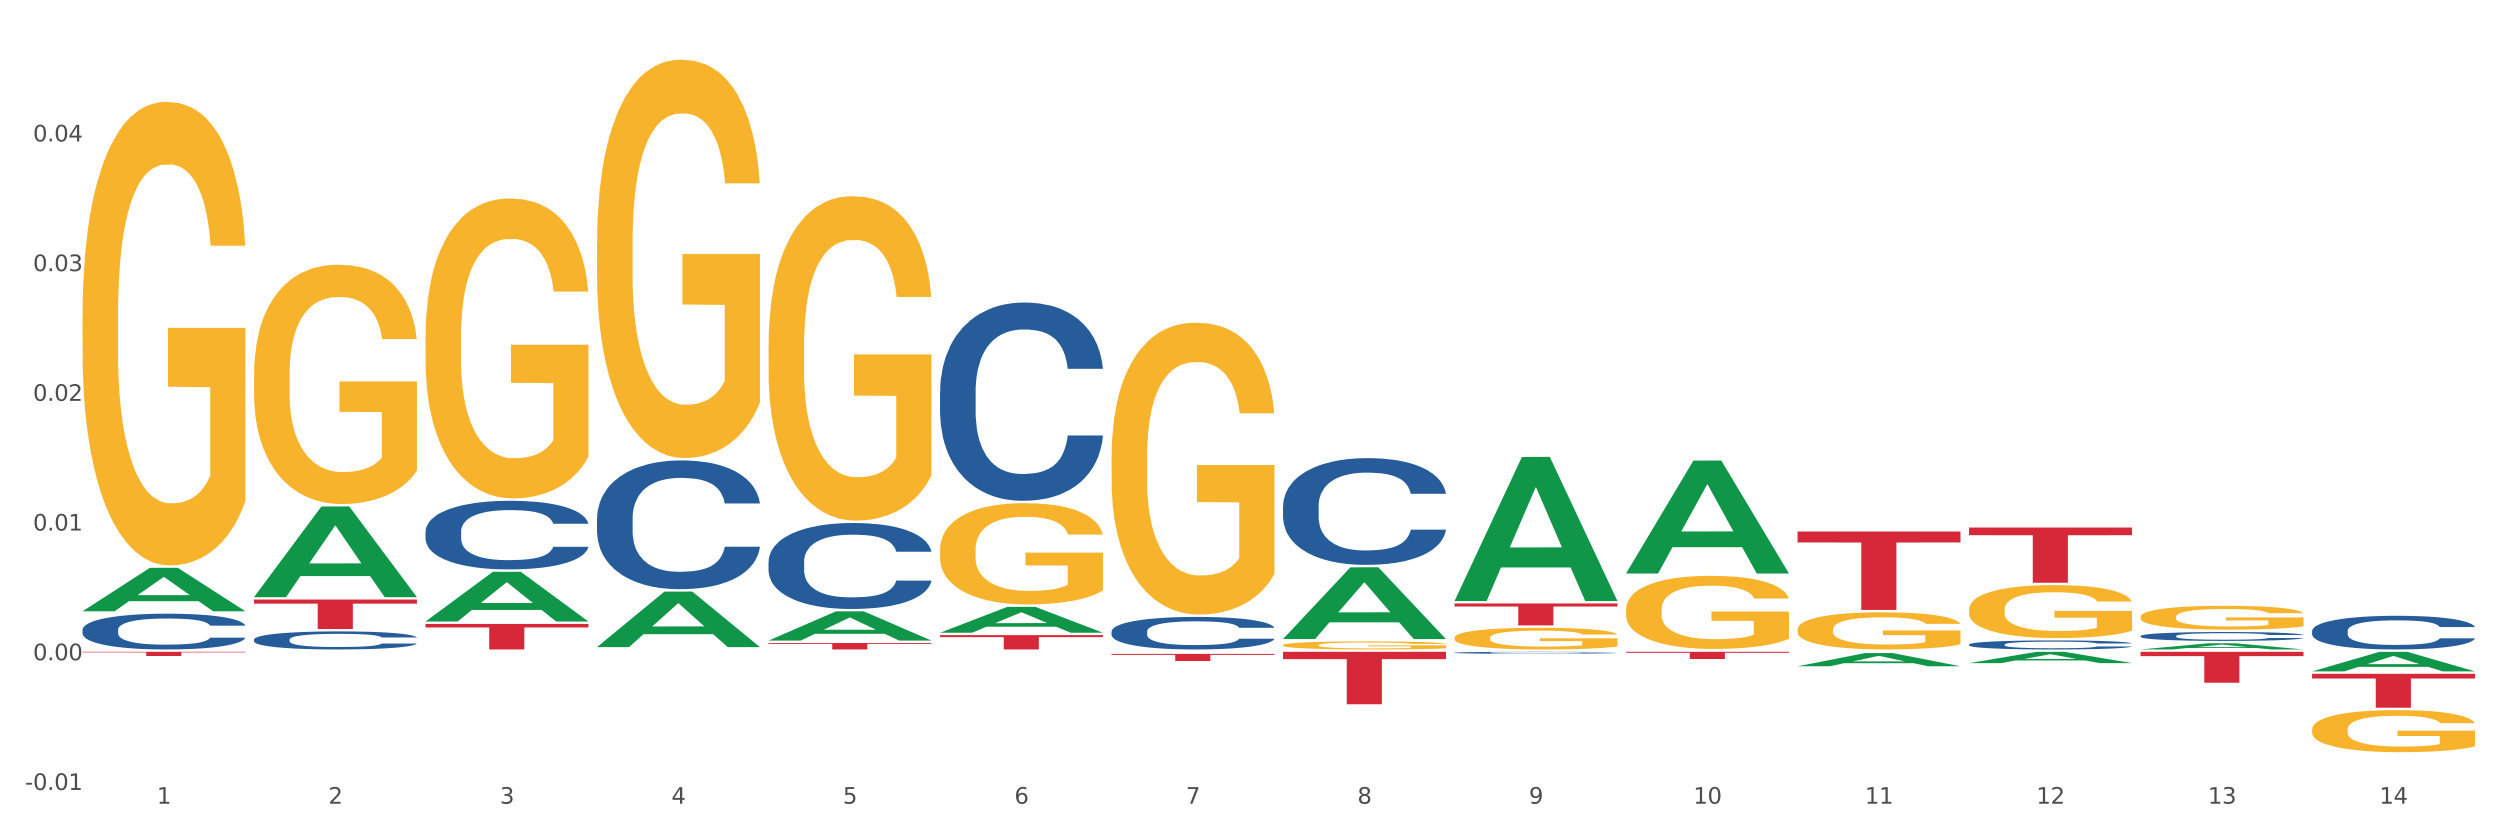 <?xml version="1.0" encoding="utf-8" standalone="no"?>
<!DOCTYPE svg PUBLIC "-//W3C//DTD SVG 1.1//EN"
  "http://www.w3.org/Graphics/SVG/1.1/DTD/svg11.dtd">
<svg xmlns:xlink="http://www.w3.org/1999/xlink" width="1080pt" height="360pt" viewBox="0 0 1080 360" xmlns="http://www.w3.org/2000/svg" version="1.1">
 <rect x="0" y="0" width="1080" height="360" fill="#333333" stroke="none"/>
 <defs>
  <style type="text/css">*{stroke-linejoin: round; stroke-linecap: butt}</style>
 </defs>
 <g id="figure_1">
  <g id="patch_1">
   <path d="M 0 360 
L 1080 360 
L 1080 0 
L 0 0 
z
" style="fill: #ffffff; stroke: #ffffff; stroke-linejoin: miter"/>
  </g>
  <g id="axes_1">
   <g id="matplotlib.axis_1">
    <g id="xtick_1">
     <g id="text_1">
      <!-- 1 -->
      <g style="fill: #4d4d4d" transform="translate(67.777 347.204) scale(0.096 -0.096)">
       <defs>
        <path id="DejaVuSans-31" d="M 794 531 
L 1825 531 
L 1825 4091 
L 703 3866 
L 703 4441 
L 1819 4666 
L 2450 4666 
L 2450 531 
L 3481 531 
L 3481 0 
L 794 0 
L 794 531 
z
" transform="scale(0.016)"/>
       </defs>
       <use xlink:href="#DejaVuSans-31"/>
      </g>
     </g>
    </g>
    <g id="xtick_2">
     <g id="text_2">
      <!-- 2 -->
      <g style="fill: #4d4d4d" transform="translate(141.868 347.204) scale(0.096 -0.096)">
       <defs>
        <path id="DejaVuSans-32" d="M 1228 531 
L 3431 531 
L 3431 0 
L 469 0 
L 469 531 
Q 828 903 1448 1529 
Q 2069 2156 2228 2338 
Q 2531 2678 2651 2914 
Q 2772 3150 2772 3378 
Q 2772 3750 2511 3984 
Q 2250 4219 1831 4219 
Q 1534 4219 1204 4116 
Q 875 4013 500 3803 
L 500 4441 
Q 881 4594 1212 4672 
Q 1544 4750 1819 4750 
Q 2544 4750 2975 4387 
Q 3406 4025 3406 3419 
Q 3406 3131 3298 2873 
Q 3191 2616 2906 2266 
Q 2828 2175 2409 1742 
Q 1991 1309 1228 531 
z
" transform="scale(0.016)"/>
       </defs>
       <use xlink:href="#DejaVuSans-32"/>
      </g>
     </g>
    </g>
    <g id="xtick_3">
     <g id="text_3">
      <!-- 3 -->
      <g style="fill: #4d4d4d" transform="translate(215.958 347.204) scale(0.096 -0.096)">
       <defs>
        <path id="DejaVuSans-33" d="M 2597 2516 
Q 3050 2419 3304 2112 
Q 3559 1806 3559 1356 
Q 3559 666 3084 287 
Q 2609 -91 1734 -91 
Q 1441 -91 1130 -33 
Q 819 25 488 141 
L 488 750 
Q 750 597 1062 519 
Q 1375 441 1716 441 
Q 2309 441 2620 675 
Q 2931 909 2931 1356 
Q 2931 1769 2642 2001 
Q 2353 2234 1838 2234 
L 1294 2234 
L 1294 2753 
L 1863 2753 
Q 2328 2753 2575 2939 
Q 2822 3125 2822 3475 
Q 2822 3834 2567 4026 
Q 2313 4219 1838 4219 
Q 1578 4219 1281 4162 
Q 984 4106 628 3988 
L 628 4550 
Q 988 4650 1302 4700 
Q 1616 4750 1894 4750 
Q 2613 4750 3031 4423 
Q 3450 4097 3450 3541 
Q 3450 3153 3228 2886 
Q 3006 2619 2597 2516 
z
" transform="scale(0.016)"/>
       </defs>
       <use xlink:href="#DejaVuSans-33"/>
      </g>
     </g>
    </g>
    <g id="xtick_4">
     <g id="text_4">
      <!-- 4 -->
      <g style="fill: #4d4d4d" transform="translate(290.049 347.204) scale(0.096 -0.096)">
       <defs>
        <path id="DejaVuSans-34" d="M 2419 4116 
L 825 1625 
L 2419 1625 
L 2419 4116 
z
M 2253 4666 
L 3047 4666 
L 3047 1625 
L 3713 1625 
L 3713 1100 
L 3047 1100 
L 3047 0 
L 2419 0 
L 2419 1100 
L 313 1100 
L 313 1709 
L 2253 4666 
z
" transform="scale(0.016)"/>
       </defs>
       <use xlink:href="#DejaVuSans-34"/>
      </g>
     </g>
    </g>
    <g id="xtick_5">
     <g id="text_5">
      <!-- 5 -->
      <g style="fill: #4d4d4d" transform="translate(364.139 347.204) scale(0.096 -0.096)">
       <defs>
        <path id="DejaVuSans-35" d="M 691 4666 
L 3169 4666 
L 3169 4134 
L 1269 4134 
L 1269 2991 
Q 1406 3038 1543 3061 
Q 1681 3084 1819 3084 
Q 2600 3084 3056 2656 
Q 3513 2228 3513 1497 
Q 3513 744 3044 326 
Q 2575 -91 1722 -91 
Q 1428 -91 1123 -41 
Q 819 9 494 109 
L 494 744 
Q 775 591 1075 516 
Q 1375 441 1709 441 
Q 2250 441 2565 725 
Q 2881 1009 2881 1497 
Q 2881 1984 2565 2268 
Q 2250 2553 1709 2553 
Q 1456 2553 1204 2497 
Q 953 2441 691 2322 
L 691 4666 
z
" transform="scale(0.016)"/>
       </defs>
       <use xlink:href="#DejaVuSans-35"/>
      </g>
     </g>
    </g>
    <g id="xtick_6">
     <g id="text_6">
      <!-- 6 -->
      <g style="fill: #4d4d4d" transform="translate(438.23 347.204) scale(0.096 -0.096)">
       <defs>
        <path id="DejaVuSans-36" d="M 2113 2584 
Q 1688 2584 1439 2293 
Q 1191 2003 1191 1497 
Q 1191 994 1439 701 
Q 1688 409 2113 409 
Q 2538 409 2786 701 
Q 3034 994 3034 1497 
Q 3034 2003 2786 2293 
Q 2538 2584 2113 2584 
z
M 3366 4563 
L 3366 3988 
Q 3128 4100 2886 4159 
Q 2644 4219 2406 4219 
Q 1781 4219 1451 3797 
Q 1122 3375 1075 2522 
Q 1259 2794 1537 2939 
Q 1816 3084 2150 3084 
Q 2853 3084 3261 2657 
Q 3669 2231 3669 1497 
Q 3669 778 3244 343 
Q 2819 -91 2113 -91 
Q 1303 -91 875 529 
Q 447 1150 447 2328 
Q 447 3434 972 4092 
Q 1497 4750 2381 4750 
Q 2619 4750 2861 4703 
Q 3103 4656 3366 4563 
z
" transform="scale(0.016)"/>
       </defs>
       <use xlink:href="#DejaVuSans-36"/>
      </g>
     </g>
    </g>
    <g id="xtick_7">
     <g id="text_7">
      <!-- 7 -->
      <g style="fill: #4d4d4d" transform="translate(512.32 347.204) scale(0.096 -0.096)">
       <defs>
        <path id="DejaVuSans-37" d="M 525 4666 
L 3525 4666 
L 3525 4397 
L 1831 0 
L 1172 0 
L 2766 4134 
L 525 4134 
L 525 4666 
z
" transform="scale(0.016)"/>
       </defs>
       <use xlink:href="#DejaVuSans-37"/>
      </g>
     </g>
    </g>
    <g id="xtick_8">
     <g id="text_8">
      <!-- 8 -->
      <g style="fill: #4d4d4d" transform="translate(586.41 347.204) scale(0.096 -0.096)">
       <defs>
        <path id="DejaVuSans-38" d="M 2034 2216 
Q 1584 2216 1326 1975 
Q 1069 1734 1069 1313 
Q 1069 891 1326 650 
Q 1584 409 2034 409 
Q 2484 409 2743 651 
Q 3003 894 3003 1313 
Q 3003 1734 2745 1975 
Q 2488 2216 2034 2216 
z
M 1403 2484 
Q 997 2584 770 2862 
Q 544 3141 544 3541 
Q 544 4100 942 4425 
Q 1341 4750 2034 4750 
Q 2731 4750 3128 4425 
Q 3525 4100 3525 3541 
Q 3525 3141 3298 2862 
Q 3072 2584 2669 2484 
Q 3125 2378 3379 2068 
Q 3634 1759 3634 1313 
Q 3634 634 3220 271 
Q 2806 -91 2034 -91 
Q 1263 -91 848 271 
Q 434 634 434 1313 
Q 434 1759 690 2068 
Q 947 2378 1403 2484 
z
M 1172 3481 
Q 1172 3119 1398 2916 
Q 1625 2713 2034 2713 
Q 2441 2713 2670 2916 
Q 2900 3119 2900 3481 
Q 2900 3844 2670 4047 
Q 2441 4250 2034 4250 
Q 1625 4250 1398 4047 
Q 1172 3844 1172 3481 
z
" transform="scale(0.016)"/>
       </defs>
       <use xlink:href="#DejaVuSans-38"/>
      </g>
     </g>
    </g>
    <g id="xtick_9">
     <g id="text_9">
      <!-- 9 -->
      <g style="fill: #4d4d4d" transform="translate(660.501 347.204) scale(0.096 -0.096)">
       <defs>
        <path id="DejaVuSans-39" d="M 703 97 
L 703 672 
Q 941 559 1184 500 
Q 1428 441 1663 441 
Q 2288 441 2617 861 
Q 2947 1281 2994 2138 
Q 2813 1869 2534 1725 
Q 2256 1581 1919 1581 
Q 1219 1581 811 2004 
Q 403 2428 403 3163 
Q 403 3881 828 4315 
Q 1253 4750 1959 4750 
Q 2769 4750 3195 4129 
Q 3622 3509 3622 2328 
Q 3622 1225 3098 567 
Q 2575 -91 1691 -91 
Q 1453 -91 1209 -44 
Q 966 3 703 97 
z
M 1959 2075 
Q 2384 2075 2632 2365 
Q 2881 2656 2881 3163 
Q 2881 3666 2632 3958 
Q 2384 4250 1959 4250 
Q 1534 4250 1286 3958 
Q 1038 3666 1038 3163 
Q 1038 2656 1286 2365 
Q 1534 2075 1959 2075 
z
" transform="scale(0.016)"/>
       </defs>
       <use xlink:href="#DejaVuSans-39"/>
      </g>
     </g>
    </g>
    <g id="xtick_10">
     <g id="text_10">
      <!-- 10 -->
      <g style="fill: #4d4d4d" transform="translate(731.537 347.204) scale(0.096 -0.096)">
       <defs>
        <path id="DejaVuSans-30" d="M 2034 4250 
Q 1547 4250 1301 3770 
Q 1056 3291 1056 2328 
Q 1056 1369 1301 889 
Q 1547 409 2034 409 
Q 2525 409 2770 889 
Q 3016 1369 3016 2328 
Q 3016 3291 2770 3770 
Q 2525 4250 2034 4250 
z
M 2034 4750 
Q 2819 4750 3233 4129 
Q 3647 3509 3647 2328 
Q 3647 1150 3233 529 
Q 2819 -91 2034 -91 
Q 1250 -91 836 529 
Q 422 1150 422 2328 
Q 422 3509 836 4129 
Q 1250 4750 2034 4750 
z
" transform="scale(0.016)"/>
       </defs>
       <use xlink:href="#DejaVuSans-31"/>
       <use xlink:href="#DejaVuSans-30" transform="translate(63.623 0)"/>
      </g>
     </g>
    </g>
    <g id="xtick_11">
     <g id="text_11">
      <!-- 11 -->
      <g style="fill: #4d4d4d" transform="translate(805.628 347.204) scale(0.096 -0.096)">
       <use xlink:href="#DejaVuSans-31"/>
       <use xlink:href="#DejaVuSans-31" transform="translate(63.623 0)"/>
      </g>
     </g>
    </g>
    <g id="xtick_12">
     <g id="text_12">
      <!-- 12 -->
      <g style="fill: #4d4d4d" transform="translate(879.718 347.204) scale(0.096 -0.096)">
       <use xlink:href="#DejaVuSans-31"/>
       <use xlink:href="#DejaVuSans-32" transform="translate(63.623 0)"/>
      </g>
     </g>
    </g>
    <g id="xtick_13">
     <g id="text_13">
      <!-- 13 -->
      <g style="fill: #4d4d4d" transform="translate(953.809 347.204) scale(0.096 -0.096)">
       <use xlink:href="#DejaVuSans-31"/>
       <use xlink:href="#DejaVuSans-33" transform="translate(63.623 0)"/>
      </g>
     </g>
    </g>
    <g id="xtick_14">
     <g id="text_14">
      <!-- 14 -->
      <g style="fill: #4d4d4d" transform="translate(1027.899 347.204) scale(0.096 -0.096)">
       <use xlink:href="#DejaVuSans-31"/>
       <use xlink:href="#DejaVuSans-34" transform="translate(63.623 0)"/>
      </g>
     </g>
    </g>
    <g id="xtick_15"/>
    <g id="xtick_16"/>
    <g id="xtick_17"/>
    <g id="xtick_18"/>
    <g id="xtick_19"/>
    <g id="xtick_20"/>
    <g id="xtick_21"/>
    <g id="xtick_22"/>
    <g id="xtick_23"/>
    <g id="xtick_24"/>
    <g id="xtick_25"/>
    <g id="xtick_26"/>
    <g id="xtick_27"/>
   </g>
   <g id="matplotlib.axis_2">
    <g id="ytick_1">
     <g id="text_15">
      <!-- -0.01 -->
      <g style="fill: #4d4d4d" transform="translate(10.8 341.27) scale(0.096 -0.096)">
       <defs>
        <path id="DejaVuSans-2d" d="M 313 2009 
L 1997 2009 
L 1997 1497 
L 313 1497 
L 313 2009 
z
" transform="scale(0.016)"/>
        <path id="DejaVuSans-2e" d="M 684 794 
L 1344 794 
L 1344 0 
L 684 0 
L 684 794 
z
" transform="scale(0.016)"/>
       </defs>
       <use xlink:href="#DejaVuSans-2d"/>
       <use xlink:href="#DejaVuSans-30" transform="translate(36.084 0)"/>
       <use xlink:href="#DejaVuSans-2e" transform="translate(99.707 0)"/>
       <use xlink:href="#DejaVuSans-30" transform="translate(131.494 0)"/>
       <use xlink:href="#DejaVuSans-31" transform="translate(195.117 0)"/>
      </g>
     </g>
    </g>
    <g id="ytick_2">
     <g id="text_16">
      <!-- 0.00 -->
      <g style="fill: #4d4d4d" transform="translate(14.264 285.237) scale(0.096 -0.096)">
       <use xlink:href="#DejaVuSans-30"/>
       <use xlink:href="#DejaVuSans-2e" transform="translate(63.623 0)"/>
       <use xlink:href="#DejaVuSans-30" transform="translate(95.41 0)"/>
       <use xlink:href="#DejaVuSans-30" transform="translate(159.033 0)"/>
      </g>
     </g>
    </g>
    <g id="ytick_3">
     <g id="text_17">
      <!-- 0.01 -->
      <g style="fill: #4d4d4d" transform="translate(14.264 229.204) scale(0.096 -0.096)">
       <use xlink:href="#DejaVuSans-30"/>
       <use xlink:href="#DejaVuSans-2e" transform="translate(63.623 0)"/>
       <use xlink:href="#DejaVuSans-30" transform="translate(95.41 0)"/>
       <use xlink:href="#DejaVuSans-31" transform="translate(159.033 0)"/>
      </g>
     </g>
    </g>
    <g id="ytick_4">
     <g id="text_18">
      <!-- 0.02 -->
      <g style="fill: #4d4d4d" transform="translate(14.264 173.171) scale(0.096 -0.096)">
       <use xlink:href="#DejaVuSans-30"/>
       <use xlink:href="#DejaVuSans-2e" transform="translate(63.623 0)"/>
       <use xlink:href="#DejaVuSans-30" transform="translate(95.41 0)"/>
       <use xlink:href="#DejaVuSans-32" transform="translate(159.033 0)"/>
      </g>
     </g>
    </g>
    <g id="ytick_5">
     <g id="text_19">
      <!-- 0.03 -->
      <g style="fill: #4d4d4d" transform="translate(14.264 117.138) scale(0.096 -0.096)">
       <use xlink:href="#DejaVuSans-30"/>
       <use xlink:href="#DejaVuSans-2e" transform="translate(63.623 0)"/>
       <use xlink:href="#DejaVuSans-30" transform="translate(95.41 0)"/>
       <use xlink:href="#DejaVuSans-33" transform="translate(159.033 0)"/>
      </g>
     </g>
    </g>
    <g id="ytick_6">
     <g id="text_20">
      <!-- 0.04 -->
      <g style="fill: #4d4d4d" transform="translate(14.264 61.105) scale(0.096 -0.096)">
       <use xlink:href="#DejaVuSans-30"/>
       <use xlink:href="#DejaVuSans-2e" transform="translate(63.623 0)"/>
       <use xlink:href="#DejaVuSans-30" transform="translate(95.41 0)"/>
       <use xlink:href="#DejaVuSans-34" transform="translate(159.033 0)"/>
      </g>
     </g>
    </g>
    <g id="ytick_7"/>
    <g id="ytick_8"/>
    <g id="ytick_9"/>
    <g id="ytick_10"/>
    <g id="ytick_11"/>
    <g id="ytick_12"/>
   </g>
   <g id="PolyCollection_1">
    <path d="M 35.639 264.056 
L 35.711 264.039 
L 64.736 245.302 
L 76.782 245.284 
L 106.024 264.092 
L 92.092 264.092 
L 85.779 259.712 
L 55.811 259.712 
L 55.593 259.783 
L 49.498 264.092 
L 35.639 264.092 
L 35.639 264.056 
L 59.584 257.099 
L 82.006 257.081 
L 70.904 249.293 
L 70.759 249.258 
L 70.614 249.311 
L 59.512 257.081 
L 59.584 257.099 
L 35.639 264.056 
z
" clip-path="url(#p482f0a0fe2)" style="fill: #109648"/>
    <path d="M 332 277.767 
L 402.386 277.767 
L 402.386 278.156 
L 374.699 278.159 
L 374.699 280.566 
L 359.521 280.566 
L 359.521 278.159 
L 332 278.156 
L 332 277.77 
L 332 277.767 
z
" clip-path="url(#p482f0a0fe2)" style="fill: #d62839"/>
    <path d="M 183.819 269.527 
L 254.205 269.527 
L 254.205 271.061 
L 226.518 271.072 
L 226.518 280.566 
L 211.34 280.566 
L 211.34 271.072 
L 183.819 271.061 
L 183.819 269.538 
L 183.819 269.527 
z
" clip-path="url(#p482f0a0fe2)" style="fill: #d62839"/>
    <path d="M 109.729 259.002 
L 180.115 259.002 
L 180.115 260.772 
L 152.427 260.784 
L 152.427 271.744 
L 137.249 271.744 
L 137.249 260.784 
L 109.729 260.772 
L 109.729 259.014 
L 109.729 259.002 
z
" clip-path="url(#p482f0a0fe2)" style="fill: #d62839"/>
    <path d="M 35.639 281.59 
L 106.024 281.59 
L 106.024 281.838 
L 78.337 281.84 
L 78.337 283.379 
L 63.159 283.379 
L 63.159 281.84 
L 35.639 281.838 
L 35.639 281.591 
L 35.639 281.59 
z
" clip-path="url(#p482f0a0fe2)" style="fill: #d62839"/>
    <path d="M 109.729 276.272 
L 109.812 276.264 
L 109.812 276.065 
L 110.062 275.794 
L 110.977 275.296 
L 112.142 274.918 
L 114.138 274.477 
L 115.22 274.292 
L 116.634 274.085 
L 119.546 273.75 
L 122.874 273.466 
L 125.204 273.309 
L 126.951 273.209 
L 130.861 273.031 
L 133.108 272.953 
L 135.437 272.889 
L 137.434 272.846 
L 140.762 272.796 
L 143.424 272.775 
L 146.503 272.768 
L 149.082 272.775 
L 152.493 272.803 
L 157.485 272.889 
L 159.398 272.938 
L 161.978 273.024 
L 164.64 273.138 
L 166.803 273.252 
L 169.299 273.416 
L 171.878 273.629 
L 174.374 273.9 
L 176.121 274.149 
L 177.536 274.413 
L 178.784 274.733 
L 179.699 275.082 
L 180.115 275.374 
L 164.89 275.374 
L 164.474 275.111 
L 163.642 274.826 
L 162.81 274.634 
L 161.894 274.477 
L 160.48 274.299 
L 159.232 274.185 
L 157.152 274.05 
L 155.238 273.964 
L 153.658 273.914 
L 151.744 273.871 
L 147.667 273.829 
L 144.755 273.829 
L 142.925 273.843 
L 140.679 273.879 
L 138.765 273.928 
L 136.519 274.014 
L 134.772 274.106 
L 133.025 274.228 
L 132.026 274.313 
L 130.529 274.47 
L 129.53 274.598 
L 128.199 274.819 
L 127.45 274.975 
L 126.119 275.381 
L 125.537 275.68 
L 125.287 275.887 
L 125.121 276.115 
L 125.121 277.226 
L 125.62 277.725 
L 126.036 277.938 
L 126.701 278.18 
L 127.949 278.494 
L 129.78 278.8 
L 131.693 279.021 
L 133.274 279.156 
L 134.772 279.256 
L 136.269 279.334 
L 138.1 279.405 
L 139.597 279.448 
L 141.844 279.491 
L 144.506 279.512 
L 146.586 279.512 
L 150.829 279.477 
L 152.743 279.441 
L 154.573 279.391 
L 156.57 279.313 
L 158.15 279.227 
L 159.066 279.163 
L 160.563 279.028 
L 161.728 278.885 
L 162.726 278.722 
L 163.392 278.579 
L 164.141 278.365 
L 164.723 278.123 
L 164.89 277.995 
L 180.115 277.995 
L 179.782 278.252 
L 179.2 278.501 
L 178.035 278.836 
L 177.12 279.028 
L 175.705 279.263 
L 174.208 279.462 
L 172.128 279.683 
L 170.214 279.847 
L 168.217 279.989 
L 166.054 280.118 
L 162.144 280.296 
L 160.73 280.345 
L 157.734 280.431 
L 155.405 280.481 
L 151.994 280.531 
L 148.499 280.559 
L 144.839 280.566 
L 141.594 280.552 
L 138.016 280.509 
L 135.77 280.466 
L 133.274 280.402 
L 130.362 280.303 
L 127.617 280.182 
L 125.037 280.039 
L 122.625 279.875 
L 120.378 279.69 
L 117.466 279.384 
L 115.303 279.085 
L 113.722 278.807 
L 112.641 278.572 
L 111.559 278.273 
L 110.977 278.066 
L 110.062 277.568 
L 109.729 277.105 
L 109.729 276.272 
z
" clip-path="url(#p482f0a0fe2)" style="fill: #255c99"/>
    <path d="M 998.814 315.175 
L 998.897 315.158 
L 998.897 314.561 
L 999.063 314.046 
L 999.894 312.801 
L 1001.141 311.772 
L 1002.055 311.225 
L 1002.969 310.777 
L 1004.049 310.329 
L 1005.379 309.864 
L 1007.789 309.183 
L 1009.285 308.835 
L 1011.113 308.47 
L 1014.437 307.939 
L 1016.847 307.64 
L 1019.34 307.391 
L 1023.412 307.092 
L 1026.071 306.96 
L 1028.896 306.86 
L 1032.303 306.794 
L 1034.88 306.777 
L 1040.53 306.827 
L 1045.35 306.976 
L 1047.677 307.092 
L 1050.669 307.292 
L 1052.248 307.424 
L 1054.824 307.69 
L 1057.483 308.038 
L 1059.311 308.337 
L 1062.053 308.901 
L 1064.131 309.466 
L 1066.042 310.163 
L 1067.039 310.644 
L 1067.787 311.092 
L 1068.452 311.606 
L 1069.117 312.42 
L 1054.159 312.42 
L 1053.577 311.839 
L 1052.663 311.291 
L 1051.333 310.76 
L 1050.17 310.428 
L 1048.176 310.013 
L 1046.347 309.748 
L 1044.436 309.549 
L 1042.109 309.383 
L 1040.281 309.3 
L 1037.705 309.233 
L 1032.636 309.25 
L 1029.229 309.383 
L 1026.902 309.549 
L 1025.406 309.698 
L 1024.077 309.864 
L 1022.581 310.096 
L 1020.836 310.445 
L 1019.589 310.76 
L 1018.343 311.158 
L 1017.345 311.557 
L 1016.431 312.021 
L 1015.683 312.519 
L 1015.102 313.034 
L 1014.603 313.664 
L 1014.188 314.71 
L 1014.188 316.984 
L 1014.354 317.498 
L 1014.769 318.178 
L 1015.268 318.693 
L 1016.099 319.307 
L 1016.847 319.722 
L 1018.26 320.319 
L 1019.838 320.817 
L 1021.085 321.132 
L 1022.331 321.398 
L 1024.492 321.763 
L 1026.902 322.062 
L 1028.979 322.244 
L 1031.805 322.41 
L 1033.716 322.477 
L 1035.378 322.51 
L 1039.45 322.51 
L 1042.359 322.46 
L 1045.6 322.344 
L 1048.093 322.195 
L 1050.17 322.012 
L 1052.497 321.713 
L 1053.993 321.431 
L 1053.993 317.963 
L 1035.711 317.946 
L 1035.711 315.639 
L 1069.2 315.639 
L 1069.2 322.41 
L 1067.787 322.759 
L 1066.208 323.074 
L 1064.546 323.356 
L 1062.053 323.705 
L 1059.062 324.037 
L 1056.403 324.269 
L 1053.577 324.468 
L 1050.253 324.651 
L 1045.932 324.817 
L 1043.273 324.883 
L 1039.949 324.933 
L 1036.043 324.95 
L 1032.636 324.916 
L 1029.312 324.833 
L 1025.822 324.684 
L 1022.415 324.468 
L 1019.838 324.252 
L 1017.262 323.987 
L 1014.52 323.638 
L 1012.359 323.307 
L 1010.697 323.008 
L 1008.869 322.626 
L 1006.875 322.128 
L 1005.379 321.68 
L 1004.049 321.215 
L 1002.637 320.618 
L 1001.639 320.104 
L 1000.642 319.456 
L 1000.061 318.975 
L 999.396 318.228 
L 998.897 317.183 
L 998.814 315.175 
z
" clip-path="url(#p482f0a0fe2)" style="fill: #f7b32b"/>
    <path d="M 924.724 266.466 
L 924.807 266.457 
L 924.807 266.118 
L 924.973 265.827 
L 925.804 265.121 
L 927.05 264.538 
L 927.965 264.228 
L 928.879 263.974 
L 929.959 263.72 
L 931.289 263.457 
L 933.698 263.071 
L 935.194 262.874 
L 937.022 262.667 
L 940.347 262.366 
L 942.756 262.197 
L 945.249 262.056 
L 949.321 261.886 
L 951.981 261.811 
L 954.806 261.755 
L 958.213 261.717 
L 960.789 261.708 
L 966.44 261.736 
L 971.26 261.821 
L 973.587 261.886 
L 976.578 261.999 
L 978.157 262.075 
L 980.733 262.225 
L 983.392 262.422 
L 985.221 262.592 
L 987.963 262.911 
L 990.04 263.231 
L 991.952 263.626 
L 992.949 263.899 
L 993.697 264.153 
L 994.362 264.444 
L 995.026 264.905 
L 980.068 264.905 
L 979.487 264.576 
L 978.573 264.266 
L 977.243 263.965 
L 976.08 263.777 
L 974.085 263.541 
L 972.257 263.391 
L 970.346 263.278 
L 968.019 263.184 
L 966.191 263.137 
L 963.615 263.1 
L 958.545 263.109 
L 955.138 263.184 
L 952.812 263.278 
L 951.316 263.363 
L 949.986 263.457 
L 948.49 263.589 
L 946.745 263.786 
L 945.499 263.965 
L 944.252 264.19 
L 943.255 264.416 
L 942.341 264.679 
L 941.593 264.961 
L 941.011 265.253 
L 940.513 265.61 
L 940.097 266.203 
L 940.097 267.491 
L 940.263 267.783 
L 940.679 268.168 
L 941.178 268.46 
L 942.009 268.808 
L 942.756 269.043 
L 944.169 269.381 
L 945.748 269.663 
L 946.995 269.842 
L 948.241 269.992 
L 950.402 270.199 
L 952.812 270.369 
L 954.889 270.472 
L 957.714 270.566 
L 959.626 270.604 
L 961.288 270.622 
L 965.36 270.622 
L 968.268 270.594 
L 971.509 270.528 
L 974.002 270.444 
L 976.08 270.34 
L 978.406 270.171 
L 979.902 270.011 
L 979.902 268.046 
L 961.62 268.036 
L 961.62 266.729 
L 995.11 266.729 
L 995.11 270.566 
L 993.697 270.763 
L 992.118 270.942 
L 990.456 271.102 
L 987.963 271.299 
L 984.971 271.488 
L 982.312 271.619 
L 979.487 271.732 
L 976.163 271.836 
L 971.842 271.93 
L 969.182 271.967 
L 965.858 271.995 
L 961.953 272.005 
L 958.545 271.986 
L 955.221 271.939 
L 951.731 271.854 
L 948.324 271.732 
L 945.748 271.61 
L 943.172 271.459 
L 940.43 271.262 
L 938.269 271.074 
L 936.607 270.905 
L 934.779 270.688 
L 932.784 270.406 
L 931.289 270.152 
L 929.959 269.889 
L 928.546 269.55 
L 927.549 269.259 
L 926.552 268.892 
L 925.97 268.619 
L 925.305 268.196 
L 924.807 267.604 
L 924.724 266.466 
z
" clip-path="url(#p482f0a0fe2)" style="fill: #f7b32b"/>
    <path d="M 850.633 263.339 
L 850.716 263.318 
L 850.716 262.566 
L 850.883 261.918 
L 851.714 260.351 
L 852.96 259.056 
L 853.874 258.367 
L 854.788 257.803 
L 855.869 257.239 
L 857.198 256.654 
L 859.608 255.797 
L 861.104 255.358 
L 862.932 254.899 
L 866.256 254.23 
L 868.666 253.854 
L 871.159 253.541 
L 875.231 253.165 
L 877.89 252.998 
L 880.716 252.872 
L 884.123 252.789 
L 886.699 252.768 
L 892.35 252.83 
L 897.169 253.019 
L 899.496 253.165 
L 902.488 253.415 
L 904.067 253.583 
L 906.643 253.917 
L 909.302 254.356 
L 911.13 254.732 
L 913.873 255.442 
L 915.95 256.152 
L 917.861 257.03 
L 918.859 257.636 
L 919.606 258.2 
L 920.271 258.847 
L 920.936 259.871 
L 905.978 259.871 
L 905.396 259.14 
L 904.482 258.45 
L 903.153 257.782 
L 901.989 257.364 
L 899.995 256.842 
L 898.167 256.507 
L 896.255 256.257 
L 893.928 256.048 
L 892.1 255.943 
L 889.524 255.86 
L 884.455 255.881 
L 881.048 256.048 
L 878.721 256.257 
L 877.225 256.445 
L 875.896 256.654 
L 874.4 256.946 
L 872.655 257.385 
L 871.408 257.782 
L 870.162 258.283 
L 869.165 258.785 
L 868.25 259.37 
L 867.503 259.996 
L 866.921 260.644 
L 866.422 261.438 
L 866.007 262.754 
L 866.007 265.616 
L 866.173 266.264 
L 866.588 267.12 
L 867.087 267.768 
L 867.918 268.541 
L 868.666 269.063 
L 870.079 269.815 
L 871.658 270.442 
L 872.904 270.839 
L 874.151 271.173 
L 876.311 271.633 
L 878.721 272.009 
L 880.799 272.239 
L 883.624 272.448 
L 885.535 272.531 
L 887.197 272.573 
L 891.269 272.573 
L 894.178 272.51 
L 897.419 272.364 
L 899.912 272.176 
L 901.989 271.946 
L 904.316 271.57 
L 905.812 271.215 
L 905.812 266.849 
L 887.53 266.828 
L 887.53 263.924 
L 921.019 263.924 
L 921.019 272.448 
L 919.606 272.886 
L 918.028 273.283 
L 916.366 273.638 
L 913.873 274.077 
L 910.881 274.495 
L 908.222 274.787 
L 905.396 275.038 
L 902.072 275.268 
L 897.751 275.477 
L 895.092 275.56 
L 891.768 275.623 
L 887.862 275.644 
L 884.455 275.602 
L 881.131 275.498 
L 877.641 275.31 
L 874.234 275.038 
L 871.658 274.766 
L 869.081 274.432 
L 866.339 273.993 
L 864.179 273.576 
L 862.517 273.2 
L 860.688 272.719 
L 858.694 272.092 
L 857.198 271.528 
L 855.869 270.943 
L 854.456 270.191 
L 853.459 269.544 
L 852.461 268.729 
L 851.88 268.123 
L 851.215 267.183 
L 850.716 265.867 
L 850.633 263.339 
z
" clip-path="url(#p482f0a0fe2)" style="fill: #f7b32b"/>
    <path d="M 776.543 271.938 
L 776.626 271.923 
L 776.626 271.396 
L 776.792 270.942 
L 777.623 269.843 
L 778.87 268.935 
L 779.784 268.452 
L 780.698 268.056 
L 781.778 267.66 
L 783.108 267.25 
L 785.518 266.65 
L 787.013 266.342 
L 788.842 266.02 
L 792.166 265.551 
L 794.576 265.287 
L 797.069 265.068 
L 801.14 264.804 
L 803.8 264.687 
L 806.625 264.599 
L 810.032 264.54 
L 812.608 264.526 
L 818.259 264.57 
L 823.079 264.701 
L 825.406 264.804 
L 828.397 264.98 
L 829.976 265.097 
L 832.552 265.331 
L 835.212 265.639 
L 837.04 265.903 
L 839.782 266.401 
L 841.86 266.899 
L 843.771 267.514 
L 844.768 267.939 
L 845.516 268.334 
L 846.181 268.788 
L 846.846 269.506 
L 831.888 269.506 
L 831.306 268.994 
L 830.392 268.51 
L 829.062 268.041 
L 827.899 267.748 
L 825.904 267.382 
L 824.076 267.148 
L 822.165 266.972 
L 819.838 266.825 
L 818.01 266.752 
L 815.434 266.694 
L 810.365 266.708 
L 806.957 266.825 
L 804.631 266.972 
L 803.135 267.104 
L 801.805 267.25 
L 800.309 267.455 
L 798.564 267.763 
L 797.318 268.041 
L 796.071 268.393 
L 795.074 268.744 
L 794.16 269.155 
L 793.412 269.594 
L 792.83 270.048 
L 792.332 270.605 
L 791.916 271.528 
L 791.916 273.535 
L 792.083 273.989 
L 792.498 274.589 
L 792.997 275.044 
L 793.828 275.586 
L 794.576 275.952 
L 795.988 276.479 
L 797.567 276.919 
L 798.814 277.197 
L 800.06 277.431 
L 802.221 277.754 
L 804.631 278.017 
L 806.708 278.178 
L 809.534 278.325 
L 811.445 278.384 
L 813.107 278.413 
L 817.179 278.413 
L 820.087 278.369 
L 823.328 278.266 
L 825.821 278.134 
L 827.899 277.973 
L 830.226 277.71 
L 831.721 277.461 
L 831.721 274.399 
L 813.439 274.384 
L 813.439 272.348 
L 846.929 272.348 
L 846.929 278.325 
L 845.516 278.633 
L 843.937 278.911 
L 842.275 279.16 
L 839.782 279.468 
L 836.79 279.761 
L 834.131 279.966 
L 831.306 280.141 
L 827.982 280.303 
L 823.661 280.449 
L 821.001 280.508 
L 817.677 280.552 
L 813.772 280.566 
L 810.365 280.537 
L 807.041 280.464 
L 803.55 280.332 
L 800.143 280.141 
L 797.567 279.951 
L 794.991 279.717 
L 792.249 279.409 
L 790.088 279.116 
L 788.426 278.852 
L 786.598 278.515 
L 784.604 278.076 
L 783.108 277.68 
L 781.778 277.27 
L 780.365 276.743 
L 779.368 276.289 
L 778.371 275.717 
L 777.789 275.293 
L 777.125 274.633 
L 776.626 273.71 
L 776.543 271.938 
z
" clip-path="url(#p482f0a0fe2)" style="fill: #f7b32b"/>
    <path d="M 702.452 263.362 
L 702.535 263.333 
L 702.535 262.295 
L 702.702 261.402 
L 703.533 259.24 
L 704.779 257.452 
L 705.693 256.501 
L 706.607 255.723 
L 707.688 254.945 
L 709.017 254.137 
L 711.427 252.956 
L 712.923 252.35 
L 714.751 251.716 
L 718.075 250.794 
L 720.485 250.275 
L 722.978 249.842 
L 727.05 249.323 
L 729.709 249.093 
L 732.535 248.92 
L 735.942 248.805 
L 738.518 248.776 
L 744.169 248.862 
L 748.989 249.122 
L 751.315 249.323 
L 754.307 249.669 
L 755.886 249.9 
L 758.462 250.361 
L 761.121 250.967 
L 762.949 251.485 
L 765.692 252.466 
L 767.769 253.446 
L 769.68 254.656 
L 770.678 255.492 
L 771.426 256.271 
L 772.09 257.164 
L 772.755 258.577 
L 757.797 258.577 
L 757.215 257.568 
L 756.301 256.616 
L 754.972 255.694 
L 753.808 255.118 
L 751.814 254.397 
L 749.986 253.936 
L 748.074 253.59 
L 745.748 253.301 
L 743.919 253.157 
L 741.343 253.042 
L 736.274 253.071 
L 732.867 253.301 
L 730.54 253.59 
L 729.044 253.849 
L 727.715 254.137 
L 726.219 254.541 
L 724.474 255.146 
L 723.227 255.694 
L 721.981 256.386 
L 720.984 257.078 
L 720.07 257.885 
L 719.322 258.75 
L 718.74 259.643 
L 718.241 260.739 
L 717.826 262.555 
L 717.826 266.504 
L 717.992 267.398 
L 718.408 268.579 
L 718.906 269.473 
L 719.737 270.54 
L 720.485 271.26 
L 721.898 272.298 
L 723.477 273.163 
L 724.723 273.71 
L 725.97 274.172 
L 728.13 274.806 
L 730.54 275.325 
L 732.618 275.642 
L 735.443 275.93 
L 737.354 276.045 
L 739.016 276.103 
L 743.088 276.103 
L 745.997 276.017 
L 749.238 275.815 
L 751.731 275.555 
L 753.808 275.238 
L 756.135 274.719 
L 757.631 274.229 
L 757.631 268.205 
L 739.349 268.176 
L 739.349 264.169 
L 772.838 264.169 
L 772.838 275.93 
L 771.426 276.535 
L 769.847 277.083 
L 768.185 277.573 
L 765.692 278.179 
L 762.7 278.755 
L 760.041 279.159 
L 757.215 279.505 
L 753.891 279.822 
L 749.57 280.11 
L 746.911 280.225 
L 743.587 280.312 
L 739.681 280.34 
L 736.274 280.283 
L 732.95 280.139 
L 729.46 279.879 
L 726.053 279.505 
L 723.477 279.13 
L 720.901 278.669 
L 718.158 278.063 
L 715.998 277.487 
L 714.336 276.968 
L 712.508 276.305 
L 710.513 275.44 
L 709.017 274.662 
L 707.688 273.855 
L 706.275 272.817 
L 705.278 271.923 
L 704.281 270.799 
L 703.699 269.963 
L 703.034 268.666 
L 702.535 266.85 
L 702.452 263.362 
z
" clip-path="url(#p482f0a0fe2)" style="fill: #f7b32b"/>
    <path d="M 628.362 275.526 
L 628.445 275.518 
L 628.445 275.209 
L 628.611 274.944 
L 629.442 274.302 
L 630.689 273.772 
L 631.603 273.489 
L 632.517 273.258 
L 633.597 273.027 
L 634.927 272.788 
L 637.337 272.437 
L 638.833 272.257 
L 640.661 272.069 
L 643.985 271.795 
L 646.395 271.641 
L 648.888 271.513 
L 652.96 271.359 
L 655.619 271.29 
L 658.444 271.239 
L 661.851 271.205 
L 664.427 271.196 
L 670.078 271.222 
L 674.898 271.299 
L 677.225 271.359 
L 680.216 271.461 
L 681.795 271.53 
L 684.372 271.667 
L 687.031 271.847 
L 688.859 272.001 
L 691.601 272.291 
L 693.679 272.582 
L 695.59 272.942 
L 696.587 273.19 
L 697.335 273.421 
L 698 273.686 
L 698.665 274.106 
L 683.707 274.106 
L 683.125 273.806 
L 682.211 273.524 
L 680.881 273.25 
L 679.718 273.079 
L 677.723 272.865 
L 675.895 272.728 
L 673.984 272.625 
L 671.657 272.54 
L 669.829 272.497 
L 667.253 272.463 
L 662.184 272.471 
L 658.777 272.54 
L 656.45 272.625 
L 654.954 272.702 
L 653.624 272.788 
L 652.129 272.908 
L 650.384 273.087 
L 649.137 273.25 
L 647.89 273.455 
L 646.893 273.661 
L 645.979 273.9 
L 645.231 274.157 
L 644.65 274.422 
L 644.151 274.747 
L 643.735 275.286 
L 643.735 276.459 
L 643.902 276.724 
L 644.317 277.075 
L 644.816 277.34 
L 645.647 277.657 
L 646.395 277.871 
L 647.807 278.179 
L 649.386 278.435 
L 650.633 278.598 
L 651.879 278.735 
L 654.04 278.923 
L 656.45 279.077 
L 658.527 279.171 
L 661.353 279.257 
L 663.264 279.291 
L 664.926 279.308 
L 668.998 279.308 
L 671.906 279.283 
L 675.147 279.223 
L 677.64 279.146 
L 679.718 279.052 
L 682.045 278.898 
L 683.541 278.752 
L 683.541 276.964 
L 665.258 276.955 
L 665.258 275.766 
L 698.748 275.766 
L 698.748 279.257 
L 697.335 279.437 
L 695.756 279.599 
L 694.094 279.745 
L 691.601 279.924 
L 688.61 280.096 
L 685.95 280.215 
L 683.125 280.318 
L 679.801 280.412 
L 675.48 280.498 
L 672.821 280.532 
L 669.497 280.558 
L 665.591 280.566 
L 662.184 280.549 
L 658.86 280.506 
L 655.37 280.429 
L 651.962 280.318 
L 649.386 280.207 
L 646.81 280.07 
L 644.068 279.89 
L 641.907 279.719 
L 640.245 279.565 
L 638.417 279.368 
L 636.423 279.111 
L 634.927 278.88 
L 633.597 278.641 
L 632.185 278.333 
L 631.187 278.068 
L 630.19 277.734 
L 629.608 277.486 
L 628.944 277.101 
L 628.445 276.561 
L 628.362 275.526 
z
" clip-path="url(#p482f0a0fe2)" style="fill: #f7b32b"/>
    <path d="M 554.272 278.697 
L 554.355 278.694 
L 554.355 278.579 
L 554.521 278.481 
L 555.352 278.243 
L 556.598 278.046 
L 557.512 277.941 
L 558.427 277.856 
L 559.507 277.77 
L 560.836 277.681 
L 563.246 277.551 
L 564.742 277.484 
L 566.57 277.415 
L 569.894 277.313 
L 572.304 277.256 
L 574.797 277.208 
L 578.869 277.151 
L 581.528 277.126 
L 584.354 277.107 
L 587.761 277.094 
L 590.337 277.091 
L 595.988 277.1 
L 600.808 277.129 
L 603.134 277.151 
L 606.126 277.189 
L 607.705 277.215 
L 610.281 277.265 
L 612.94 277.332 
L 614.768 277.389 
L 617.511 277.497 
L 619.588 277.605 
L 621.5 277.738 
L 622.497 277.83 
L 623.245 277.916 
L 623.91 278.014 
L 624.574 278.17 
L 609.616 278.17 
L 609.035 278.059 
L 608.12 277.954 
L 606.791 277.853 
L 605.627 277.789 
L 603.633 277.71 
L 601.805 277.659 
L 599.894 277.621 
L 597.567 277.589 
L 595.739 277.573 
L 593.162 277.561 
L 588.093 277.564 
L 584.686 277.589 
L 582.359 277.621 
L 580.864 277.649 
L 579.534 277.681 
L 578.038 277.726 
L 576.293 277.792 
L 575.047 277.853 
L 573.8 277.929 
L 572.803 278.005 
L 571.889 278.094 
L 571.141 278.189 
L 570.559 278.287 
L 570.061 278.408 
L 569.645 278.608 
L 569.645 279.043 
L 569.811 279.141 
L 570.227 279.271 
L 570.725 279.37 
L 571.556 279.487 
L 572.304 279.566 
L 573.717 279.681 
L 575.296 279.776 
L 576.542 279.836 
L 577.789 279.887 
L 579.949 279.957 
L 582.359 280.014 
L 584.437 280.049 
L 587.262 280.081 
L 589.174 280.093 
L 590.836 280.1 
L 594.908 280.1 
L 597.816 280.09 
L 601.057 280.068 
L 603.55 280.039 
L 605.627 280.004 
L 607.954 279.947 
L 609.45 279.893 
L 609.45 279.23 
L 591.168 279.227 
L 591.168 278.786 
L 624.657 278.786 
L 624.657 280.081 
L 623.245 280.147 
L 621.666 280.208 
L 620.004 280.262 
L 617.511 280.328 
L 614.519 280.392 
L 611.86 280.436 
L 609.035 280.474 
L 605.711 280.509 
L 601.389 280.541 
L 598.73 280.554 
L 595.406 280.563 
L 591.5 280.566 
L 588.093 280.56 
L 584.769 280.544 
L 581.279 280.515 
L 577.872 280.474 
L 575.296 280.433 
L 572.72 280.382 
L 569.977 280.315 
L 567.817 280.252 
L 566.155 280.195 
L 564.327 280.122 
L 562.332 280.027 
L 560.836 279.941 
L 559.507 279.852 
L 558.094 279.738 
L 557.097 279.639 
L 556.1 279.516 
L 555.518 279.424 
L 554.853 279.281 
L 554.355 279.081 
L 554.272 278.697 
z
" clip-path="url(#p482f0a0fe2)" style="fill: #f7b32b"/>
    <path d="M 480.181 197.666 
L 480.264 197.551 
L 480.264 193.405 
L 480.43 189.836 
L 481.261 181.2 
L 482.508 174.06 
L 483.422 170.261 
L 484.336 167.152 
L 485.416 164.043 
L 486.746 160.818 
L 489.156 156.097 
L 490.652 153.679 
L 492.48 151.146 
L 495.804 147.461 
L 498.214 145.389 
L 500.707 143.661 
L 504.779 141.589 
L 507.438 140.667 
L 510.263 139.977 
L 513.67 139.516 
L 516.247 139.401 
L 521.897 139.746 
L 526.717 140.783 
L 529.044 141.589 
L 532.036 142.97 
L 533.615 143.892 
L 536.191 145.734 
L 538.85 148.152 
L 540.678 150.225 
L 543.42 154.14 
L 545.498 158.055 
L 547.409 162.891 
L 548.406 166.23 
L 549.154 169.339 
L 549.819 172.909 
L 550.484 178.551 
L 535.526 178.551 
L 534.944 174.521 
L 534.03 170.721 
L 532.7 167.036 
L 531.537 164.733 
L 529.543 161.855 
L 527.714 160.012 
L 525.803 158.631 
L 523.476 157.479 
L 521.648 156.903 
L 519.072 156.443 
L 514.003 156.558 
L 510.596 157.479 
L 508.269 158.631 
L 506.773 159.667 
L 505.444 160.818 
L 503.948 162.43 
L 502.203 164.849 
L 500.956 167.036 
L 499.71 169.8 
L 498.712 172.563 
L 497.798 175.788 
L 497.05 179.242 
L 496.469 182.812 
L 495.97 187.187 
L 495.555 194.442 
L 495.555 210.217 
L 495.721 213.787 
L 496.136 218.508 
L 496.635 222.077 
L 497.466 226.338 
L 498.214 229.216 
L 499.627 233.362 
L 501.205 236.816 
L 502.452 239.004 
L 503.698 240.846 
L 505.859 243.38 
L 508.269 245.452 
L 510.346 246.719 
L 513.172 247.87 
L 515.083 248.331 
L 516.745 248.561 
L 520.817 248.561 
L 523.726 248.216 
L 526.967 247.41 
L 529.46 246.373 
L 531.537 245.107 
L 533.864 243.034 
L 535.36 241.077 
L 535.36 217.011 
L 517.078 216.896 
L 517.078 200.89 
L 550.567 200.89 
L 550.567 247.87 
L 549.154 250.288 
L 547.575 252.476 
L 545.913 254.434 
L 543.42 256.852 
L 540.429 259.155 
L 537.77 260.767 
L 534.944 262.149 
L 531.62 263.415 
L 527.299 264.567 
L 524.64 265.027 
L 521.316 265.373 
L 517.41 265.488 
L 514.003 265.258 
L 510.679 264.682 
L 507.189 263.646 
L 503.782 262.149 
L 501.205 260.652 
L 498.629 258.809 
L 495.887 256.391 
L 493.726 254.088 
L 492.064 252.016 
L 490.236 249.367 
L 488.242 245.913 
L 486.746 242.804 
L 485.416 239.58 
L 484.004 235.434 
L 483.006 231.865 
L 482.009 227.374 
L 481.428 224.035 
L 480.763 218.853 
L 480.264 211.599 
L 480.181 197.666 
z
" clip-path="url(#p482f0a0fe2)" style="fill: #f7b32b"/>
    <path d="M 406.091 237.593 
L 406.174 237.553 
L 406.174 236.115 
L 406.34 234.876 
L 407.171 231.88 
L 408.417 229.402 
L 409.332 228.084 
L 410.246 227.005 
L 411.326 225.926 
L 412.656 224.807 
L 415.065 223.169 
L 416.561 222.33 
L 418.389 221.451 
L 421.713 220.172 
L 424.123 219.453 
L 426.616 218.854 
L 430.688 218.135 
L 433.348 217.815 
L 436.173 217.575 
L 439.58 217.415 
L 442.156 217.375 
L 447.807 217.495 
L 452.627 217.855 
L 454.954 218.135 
L 457.945 218.614 
L 459.524 218.934 
L 462.1 219.573 
L 464.759 220.412 
L 466.588 221.131 
L 469.33 222.49 
L 471.407 223.848 
L 473.319 225.526 
L 474.316 226.685 
L 475.064 227.764 
L 475.729 229.003 
L 476.393 230.961 
L 461.435 230.961 
L 460.854 229.562 
L 459.94 228.244 
L 458.61 226.965 
L 457.447 226.166 
L 455.452 225.167 
L 453.624 224.528 
L 451.713 224.048 
L 449.386 223.649 
L 447.558 223.449 
L 444.982 223.289 
L 439.912 223.329 
L 436.505 223.649 
L 434.179 224.048 
L 432.683 224.408 
L 431.353 224.807 
L 429.857 225.367 
L 428.112 226.206 
L 426.866 226.965 
L 425.619 227.924 
L 424.622 228.883 
L 423.708 230.002 
L 422.96 231.2 
L 422.378 232.439 
L 421.88 233.957 
L 421.464 236.475 
L 421.464 241.949 
L 421.63 243.187 
L 422.046 244.826 
L 422.544 246.064 
L 423.376 247.543 
L 424.123 248.541 
L 425.536 249.98 
L 427.115 251.179 
L 428.362 251.938 
L 429.608 252.577 
L 431.769 253.456 
L 434.179 254.175 
L 436.256 254.615 
L 439.081 255.014 
L 440.993 255.174 
L 442.655 255.254 
L 446.727 255.254 
L 449.635 255.134 
L 452.876 254.855 
L 455.369 254.495 
L 457.447 254.056 
L 459.773 253.336 
L 461.269 252.657 
L 461.269 244.306 
L 442.987 244.266 
L 442.987 238.712 
L 476.477 238.712 
L 476.477 255.014 
L 475.064 255.854 
L 473.485 256.613 
L 471.823 257.292 
L 469.33 258.131 
L 466.338 258.93 
L 463.679 259.49 
L 460.854 259.969 
L 457.53 260.409 
L 453.208 260.808 
L 450.549 260.968 
L 447.225 261.088 
L 443.32 261.128 
L 439.912 261.048 
L 436.588 260.848 
L 433.098 260.489 
L 429.691 259.969 
L 427.115 259.45 
L 424.539 258.81 
L 421.797 257.971 
L 419.636 257.172 
L 417.974 256.453 
L 416.146 255.534 
L 414.151 254.335 
L 412.656 253.256 
L 411.326 252.138 
L 409.913 250.699 
L 408.916 249.46 
L 407.919 247.902 
L 407.337 246.743 
L 406.672 244.945 
L 406.174 242.428 
L 406.091 237.593 
z
" clip-path="url(#p482f0a0fe2)" style="fill: #f7b32b"/>
    <path d="M 332 149.521 
L 332.083 149.393 
L 332.083 144.785 
L 332.25 140.816 
L 333.081 131.216 
L 334.327 123.28 
L 335.241 119.056 
L 336.155 115.6 
L 337.236 112.144 
L 338.565 108.56 
L 340.975 103.311 
L 342.471 100.623 
L 344.299 97.807 
L 347.623 93.711 
L 350.033 91.407 
L 352.526 89.487 
L 356.598 87.183 
L 359.257 86.159 
L 362.083 85.391 
L 365.49 84.879 
L 368.066 84.751 
L 373.717 85.135 
L 378.536 86.287 
L 380.863 87.183 
L 383.855 88.719 
L 385.434 89.743 
L 388.01 91.791 
L 390.669 94.479 
L 392.497 96.783 
L 395.24 101.135 
L 397.317 105.487 
L 399.228 110.864 
L 400.226 114.576 
L 400.973 118.032 
L 401.638 122 
L 402.303 128.272 
L 387.345 128.272 
L 386.763 123.792 
L 385.849 119.568 
L 384.52 115.472 
L 383.356 112.912 
L 381.362 109.712 
L 379.534 107.663 
L 377.622 106.127 
L 375.295 104.847 
L 373.467 104.207 
L 370.891 103.695 
L 365.822 103.823 
L 362.415 104.847 
L 360.088 106.127 
L 358.592 107.279 
L 357.263 108.56 
L 355.767 110.352 
L 354.022 113.04 
L 352.775 115.472 
L 351.529 118.544 
L 350.532 121.616 
L 349.617 125.2 
L 348.87 129.04 
L 348.288 133.008 
L 347.789 137.872 
L 347.374 145.937 
L 347.374 163.473 
L 347.54 167.441 
L 347.955 172.689 
L 348.454 176.658 
L 349.285 181.394 
L 350.033 184.594 
L 351.446 189.202 
L 353.025 193.042 
L 354.271 195.474 
L 355.518 197.522 
L 357.678 200.338 
L 360.088 202.642 
L 362.166 204.05 
L 364.991 205.33 
L 366.902 205.842 
L 368.564 206.098 
L 372.636 206.098 
L 375.545 205.714 
L 378.786 204.818 
L 381.279 203.666 
L 383.356 202.258 
L 385.683 199.954 
L 387.179 197.778 
L 387.179 171.025 
L 368.897 170.897 
L 368.897 153.105 
L 402.386 153.105 
L 402.386 205.33 
L 400.973 208.018 
L 399.395 210.451 
L 397.733 212.627 
L 395.24 215.315 
L 392.248 217.875 
L 389.589 219.667 
L 386.763 221.203 
L 383.439 222.611 
L 379.118 223.891 
L 376.459 224.403 
L 373.135 224.787 
L 369.229 224.915 
L 365.822 224.659 
L 362.498 224.019 
L 359.008 222.867 
L 355.601 221.203 
L 353.025 219.539 
L 350.448 217.491 
L 347.706 214.803 
L 345.546 212.243 
L 343.884 209.939 
L 342.055 206.994 
L 340.061 203.154 
L 338.565 199.698 
L 337.236 196.114 
L 335.823 191.506 
L 334.826 187.538 
L 333.828 182.546 
L 333.247 178.834 
L 332.582 173.073 
L 332.083 165.009 
L 332 149.521 
z
" clip-path="url(#p482f0a0fe2)" style="fill: #f7b32b"/>
    <path d="M 257.91 105.298 
L 257.993 105.141 
L 257.993 99.482 
L 258.159 94.609 
L 258.99 82.82 
L 260.237 73.074 
L 261.151 67.887 
L 262.065 63.642 
L 263.145 59.398 
L 264.475 54.997 
L 266.885 48.552 
L 268.38 45.251 
L 270.209 41.793 
L 273.533 36.763 
L 275.943 33.933 
L 278.436 31.576 
L 282.507 28.746 
L 285.167 27.489 
L 287.992 26.545 
L 291.399 25.917 
L 293.975 25.759 
L 299.626 26.231 
L 304.446 27.646 
L 306.773 28.746 
L 309.764 30.632 
L 311.343 31.89 
L 313.919 34.405 
L 316.579 37.706 
L 318.407 40.535 
L 321.149 45.88 
L 323.227 51.224 
L 325.138 57.826 
L 326.135 62.385 
L 326.883 66.629 
L 327.548 71.502 
L 328.213 79.204 
L 313.255 79.204 
L 312.673 73.703 
L 311.759 68.515 
L 310.429 63.485 
L 309.266 60.341 
L 307.271 56.412 
L 305.443 53.897 
L 303.532 52.01 
L 301.205 50.438 
L 299.377 49.652 
L 296.801 49.024 
L 291.732 49.181 
L 288.324 50.438 
L 285.998 52.01 
L 284.502 53.425 
L 283.172 54.997 
L 281.676 57.198 
L 279.931 60.499 
L 278.685 63.485 
L 277.438 67.258 
L 276.441 71.03 
L 275.527 75.432 
L 274.779 80.147 
L 274.197 85.02 
L 273.699 90.994 
L 273.283 100.897 
L 273.283 122.432 
L 273.45 127.304 
L 273.865 133.749 
L 274.364 138.622 
L 275.195 144.438 
L 275.943 148.368 
L 277.355 154.027 
L 278.934 158.743 
L 280.181 161.729 
L 281.427 164.244 
L 283.588 167.702 
L 285.998 170.532 
L 288.075 172.261 
L 290.901 173.833 
L 292.812 174.462 
L 294.474 174.776 
L 298.546 174.776 
L 301.454 174.304 
L 304.695 173.204 
L 307.188 171.789 
L 309.266 170.06 
L 311.593 167.231 
L 313.088 164.559 
L 313.088 131.706 
L 294.806 131.549 
L 294.806 109.699 
L 328.296 109.699 
L 328.296 173.833 
L 326.883 177.134 
L 325.304 180.12 
L 323.642 182.793 
L 321.149 186.094 
L 318.157 189.237 
L 315.498 191.438 
L 312.673 193.324 
L 309.349 195.054 
L 305.028 196.625 
L 302.368 197.254 
L 299.044 197.726 
L 295.139 197.883 
L 291.732 197.569 
L 288.408 196.783 
L 284.917 195.368 
L 281.51 193.324 
L 278.934 191.281 
L 276.358 188.766 
L 273.616 185.465 
L 271.455 182.321 
L 269.793 179.492 
L 267.965 175.876 
L 265.971 171.161 
L 264.475 166.916 
L 263.145 162.515 
L 261.732 156.856 
L 260.735 151.983 
L 259.738 145.853 
L 259.156 141.294 
L 258.491 134.221 
L 257.993 124.318 
L 257.91 105.298 
z
" clip-path="url(#p482f0a0fe2)" style="fill: #f7b32b"/>
    <path d="M 183.819 145.616 
L 183.902 145.497 
L 183.902 141.237 
L 184.069 137.568 
L 184.9 128.692 
L 186.146 121.355 
L 187.06 117.45 
L 187.974 114.254 
L 189.055 111.059 
L 190.384 107.745 
L 192.794 102.893 
L 194.29 100.408 
L 196.118 97.805 
L 199.442 94.018 
L 201.852 91.887 
L 204.345 90.112 
L 208.417 87.982 
L 211.076 87.035 
L 213.902 86.325 
L 217.309 85.852 
L 219.885 85.733 
L 225.536 86.088 
L 230.355 87.154 
L 232.682 87.982 
L 235.674 89.402 
L 237.253 90.349 
L 239.829 92.242 
L 242.488 94.728 
L 244.316 96.858 
L 247.059 100.881 
L 249.136 104.905 
L 251.047 109.876 
L 252.045 113.308 
L 252.793 116.503 
L 253.457 120.172 
L 254.122 125.971 
L 239.164 125.971 
L 238.582 121.828 
L 237.668 117.923 
L 236.339 114.136 
L 235.175 111.769 
L 233.181 108.811 
L 231.353 106.917 
L 229.441 105.497 
L 227.115 104.313 
L 225.286 103.722 
L 222.71 103.248 
L 217.641 103.367 
L 214.234 104.313 
L 211.907 105.497 
L 210.411 106.562 
L 209.082 107.745 
L 207.586 109.402 
L 205.841 111.888 
L 204.594 114.136 
L 203.348 116.976 
L 202.351 119.817 
L 201.437 123.13 
L 200.689 126.681 
L 200.107 130.349 
L 199.608 134.846 
L 199.193 142.302 
L 199.193 158.515 
L 199.359 162.184 
L 199.775 167.036 
L 200.273 170.705 
L 201.104 175.083 
L 201.852 178.042 
L 203.265 182.302 
L 204.844 185.853 
L 206.09 188.101 
L 207.337 189.995 
L 209.497 192.598 
L 211.907 194.729 
L 213.985 196.03 
L 216.81 197.214 
L 218.721 197.687 
L 220.383 197.924 
L 224.455 197.924 
L 227.364 197.569 
L 230.605 196.74 
L 233.098 195.675 
L 235.175 194.374 
L 237.502 192.243 
L 238.998 190.232 
L 238.998 165.498 
L 220.716 165.379 
L 220.716 148.929 
L 254.205 148.929 
L 254.205 197.214 
L 252.793 199.699 
L 251.214 201.948 
L 249.552 203.959 
L 247.059 206.445 
L 244.067 208.812 
L 241.408 210.468 
L 238.582 211.889 
L 235.258 213.19 
L 230.937 214.374 
L 228.278 214.847 
L 224.954 215.202 
L 221.048 215.321 
L 217.641 215.084 
L 214.317 214.492 
L 210.827 213.427 
L 207.42 211.889 
L 204.844 210.35 
L 202.268 208.457 
L 199.525 205.971 
L 197.365 203.604 
L 195.703 201.474 
L 193.874 198.752 
L 191.88 195.202 
L 190.384 192.007 
L 189.055 188.693 
L 187.642 184.433 
L 186.645 180.764 
L 185.648 176.149 
L 185.066 172.717 
L 184.401 167.391 
L 183.902 159.935 
L 183.819 145.616 
z
" clip-path="url(#p482f0a0fe2)" style="fill: #f7b32b"/>
    <path d="M 109.729 162.138 
L 109.812 162.044 
L 109.812 158.645 
L 109.978 155.718 
L 110.809 148.637 
L 112.056 142.783 
L 112.97 139.667 
L 113.884 137.118 
L 114.964 134.569 
L 116.294 131.925 
L 118.704 128.054 
L 120.2 126.071 
L 122.028 123.994 
L 125.352 120.973 
L 127.762 119.273 
L 130.255 117.857 
L 134.327 116.158 
L 136.986 115.402 
L 139.811 114.836 
L 143.218 114.458 
L 145.794 114.364 
L 151.445 114.647 
L 156.265 115.497 
L 158.592 116.158 
L 161.583 117.291 
L 163.162 118.046 
L 165.738 119.557 
L 168.398 121.539 
L 170.226 123.239 
L 172.968 126.449 
L 175.046 129.659 
L 176.957 133.625 
L 177.954 136.363 
L 178.702 138.912 
L 179.367 141.839 
L 180.032 146.465 
L 165.074 146.465 
L 164.492 143.161 
L 163.578 140.045 
L 162.248 137.024 
L 161.085 135.135 
L 159.09 132.775 
L 157.262 131.264 
L 155.351 130.131 
L 153.024 129.187 
L 151.196 128.715 
L 148.62 128.337 
L 143.551 128.432 
L 140.144 129.187 
L 137.817 130.131 
L 136.321 130.981 
L 134.991 131.925 
L 133.496 133.247 
L 131.75 135.23 
L 130.504 137.024 
L 129.257 139.29 
L 128.26 141.556 
L 127.346 144.199 
L 126.598 147.032 
L 126.017 149.959 
L 125.518 153.546 
L 125.102 159.495 
L 125.102 172.43 
L 125.269 175.357 
L 125.684 179.228 
L 126.183 182.155 
L 127.014 185.648 
L 127.762 188.008 
L 129.174 191.407 
L 130.753 194.24 
L 132 196.034 
L 133.246 197.544 
L 135.407 199.622 
L 137.817 201.321 
L 139.894 202.36 
L 142.72 203.304 
L 144.631 203.681 
L 146.293 203.87 
L 150.365 203.87 
L 153.273 203.587 
L 156.514 202.926 
L 159.007 202.076 
L 161.085 201.038 
L 163.412 199.338 
L 164.907 197.733 
L 164.907 178 
L 146.625 177.906 
L 146.625 164.782 
L 180.115 164.782 
L 180.115 203.304 
L 178.702 205.287 
L 177.123 207.08 
L 175.461 208.686 
L 172.968 210.668 
L 169.977 212.557 
L 167.317 213.878 
L 164.492 215.011 
L 161.168 216.05 
L 156.847 216.994 
L 154.188 217.372 
L 150.864 217.655 
L 146.958 217.749 
L 143.551 217.561 
L 140.227 217.089 
L 136.737 216.239 
L 133.329 215.011 
L 130.753 213.784 
L 128.177 212.273 
L 125.435 210.291 
L 123.274 208.402 
L 121.612 206.703 
L 119.784 204.531 
L 117.79 201.699 
L 116.294 199.149 
L 114.964 196.506 
L 113.552 193.107 
L 112.554 190.18 
L 111.557 186.498 
L 110.975 183.76 
L 110.311 179.511 
L 109.812 173.563 
L 109.729 162.138 
z
" clip-path="url(#p482f0a0fe2)" style="fill: #f7b32b"/>
    <path d="M 35.639 136.529 
L 35.722 136.346 
L 35.722 129.761 
L 35.888 124.091 
L 36.719 110.373 
L 37.965 99.033 
L 38.879 92.997 
L 39.794 88.058 
L 40.874 83.12 
L 42.203 77.999 
L 44.613 70.499 
L 46.109 66.658 
L 47.937 62.634 
L 51.261 56.781 
L 53.671 53.489 
L 56.164 50.745 
L 60.236 47.453 
L 62.895 45.99 
L 65.721 44.892 
L 69.128 44.161 
L 71.704 43.978 
L 77.355 44.527 
L 82.175 46.173 
L 84.501 47.453 
L 87.493 49.648 
L 89.072 51.111 
L 91.648 54.038 
L 94.307 57.879 
L 96.135 61.171 
L 98.878 67.39 
L 100.955 73.609 
L 102.867 81.291 
L 103.864 86.595 
L 104.612 91.534 
L 105.277 97.204 
L 105.941 106.166 
L 90.983 106.166 
L 90.402 99.765 
L 89.487 93.729 
L 88.158 87.876 
L 86.994 84.217 
L 85 79.645 
L 83.172 76.718 
L 81.261 74.523 
L 78.934 72.694 
L 77.106 71.78 
L 74.529 71.048 
L 69.46 71.231 
L 66.053 72.694 
L 63.726 74.523 
L 62.231 76.17 
L 60.901 77.999 
L 59.405 80.559 
L 57.66 84.4 
L 56.414 87.876 
L 55.167 92.265 
L 54.17 96.655 
L 53.256 101.776 
L 52.508 107.264 
L 51.926 112.934 
L 51.428 119.884 
L 51.012 131.407 
L 51.012 156.466 
L 51.178 162.136 
L 51.594 169.635 
L 52.092 175.305 
L 52.923 182.073 
L 53.671 186.645 
L 55.084 193.23 
L 56.663 198.717 
L 57.909 202.192 
L 59.156 205.119 
L 61.316 209.143 
L 63.726 212.435 
L 65.804 214.447 
L 68.629 216.276 
L 70.541 217.008 
L 72.203 217.374 
L 76.275 217.374 
L 79.183 216.825 
L 82.424 215.545 
L 84.917 213.898 
L 86.994 211.886 
L 89.321 208.594 
L 90.817 205.485 
L 90.817 167.257 
L 72.535 167.074 
L 72.535 141.65 
L 106.024 141.65 
L 106.024 216.276 
L 104.612 220.117 
L 103.033 223.593 
L 101.371 226.702 
L 98.878 230.543 
L 95.886 234.201 
L 93.227 236.762 
L 90.402 238.957 
L 87.078 240.969 
L 82.756 242.798 
L 80.097 243.529 
L 76.773 244.078 
L 72.867 244.261 
L 69.46 243.895 
L 66.136 242.981 
L 62.646 241.334 
L 59.239 238.957 
L 56.663 236.579 
L 54.087 233.652 
L 51.344 229.811 
L 49.184 226.153 
L 47.522 222.861 
L 45.694 218.654 
L 43.699 213.167 
L 42.203 208.228 
L 40.874 203.107 
L 39.461 196.522 
L 38.464 190.852 
L 37.467 183.719 
L 36.885 178.414 
L 36.22 170.184 
L 35.722 158.661 
L 35.639 136.529 
z
" clip-path="url(#p482f0a0fe2)" style="fill: #f7b32b"/>
    <path d="M 998.814 272.559 
L 998.897 272.546 
L 998.897 272.174 
L 999.147 271.669 
L 1000.062 270.74 
L 1001.227 270.036 
L 1003.224 269.213 
L 1004.305 268.868 
L 1005.72 268.483 
L 1008.632 267.858 
L 1011.959 267.327 
L 1014.289 267.035 
L 1016.036 266.849 
L 1019.947 266.517 
L 1022.193 266.371 
L 1024.522 266.252 
L 1026.519 266.172 
L 1029.847 266.079 
L 1032.509 266.039 
L 1035.588 266.026 
L 1038.167 266.039 
L 1041.578 266.092 
L 1046.57 266.252 
L 1048.484 266.345 
L 1051.063 266.504 
L 1053.725 266.717 
L 1055.888 266.929 
L 1058.384 267.234 
L 1060.963 267.633 
L 1063.459 268.137 
L 1065.206 268.602 
L 1066.621 269.093 
L 1067.869 269.691 
L 1068.784 270.342 
L 1069.2 270.886 
L 1053.975 270.886 
L 1053.559 270.395 
L 1052.727 269.864 
L 1051.895 269.505 
L 1050.98 269.213 
L 1049.565 268.881 
L 1048.317 268.668 
L 1046.237 268.416 
L 1044.324 268.257 
L 1042.743 268.164 
L 1040.829 268.084 
L 1036.753 268.005 
L 1033.841 268.005 
L 1032.01 268.031 
L 1029.764 268.098 
L 1027.85 268.19 
L 1025.604 268.35 
L 1023.857 268.522 
L 1022.11 268.748 
L 1021.111 268.908 
L 1019.614 269.2 
L 1018.615 269.439 
L 1017.284 269.85 
L 1016.535 270.142 
L 1015.204 270.899 
L 1014.622 271.457 
L 1014.372 271.842 
L 1014.206 272.267 
L 1014.206 274.339 
L 1014.705 275.268 
L 1015.121 275.666 
L 1015.787 276.118 
L 1017.035 276.702 
L 1018.865 277.273 
L 1020.778 277.685 
L 1022.359 277.937 
L 1023.857 278.123 
L 1025.354 278.269 
L 1027.185 278.402 
L 1028.682 278.481 
L 1030.929 278.561 
L 1033.591 278.601 
L 1035.671 278.601 
L 1039.914 278.535 
L 1041.828 278.468 
L 1043.658 278.375 
L 1045.655 278.229 
L 1047.236 278.07 
L 1048.151 277.95 
L 1049.648 277.698 
L 1050.813 277.432 
L 1051.812 277.127 
L 1052.477 276.861 
L 1053.226 276.463 
L 1053.808 276.012 
L 1053.975 275.773 
L 1069.2 275.773 
L 1068.867 276.251 
L 1068.285 276.715 
L 1067.12 277.339 
L 1066.205 277.698 
L 1064.79 278.136 
L 1063.293 278.508 
L 1061.213 278.92 
L 1059.299 279.225 
L 1057.303 279.491 
L 1055.139 279.73 
L 1051.229 280.062 
L 1049.815 280.155 
L 1046.82 280.314 
L 1044.49 280.407 
L 1041.079 280.5 
L 1037.585 280.553 
L 1033.924 280.566 
L 1030.679 280.54 
L 1027.102 280.46 
L 1024.855 280.38 
L 1022.359 280.261 
L 1019.447 280.075 
L 1016.702 279.849 
L 1014.123 279.584 
L 1011.71 279.278 
L 1009.463 278.933 
L 1006.552 278.362 
L 1004.388 277.804 
L 1002.808 277.286 
L 1001.726 276.848 
L 1000.644 276.29 
L 1000.062 275.905 
L 999.147 274.976 
L 998.814 274.113 
L 998.814 272.559 
z
" clip-path="url(#p482f0a0fe2)" style="fill: #255c99"/>
    <path d="M 924.724 274.756 
L 924.807 274.753 
L 924.807 274.654 
L 925.056 274.521 
L 925.972 274.275 
L 927.136 274.089 
L 929.133 273.871 
L 930.215 273.78 
L 931.629 273.678 
L 934.541 273.513 
L 937.869 273.372 
L 940.199 273.295 
L 941.946 273.246 
L 945.856 273.158 
L 948.102 273.119 
L 950.432 273.088 
L 952.429 273.067 
L 955.757 273.042 
L 958.419 273.032 
L 961.497 273.028 
L 964.077 273.032 
L 967.488 273.046 
L 972.48 273.088 
L 974.393 273.112 
L 976.972 273.155 
L 979.635 273.211 
L 981.798 273.267 
L 984.294 273.348 
L 986.873 273.453 
L 989.369 273.587 
L 991.116 273.709 
L 992.53 273.839 
L 993.778 273.997 
L 994.694 274.17 
L 995.11 274.314 
L 979.884 274.314 
L 979.468 274.184 
L 978.636 274.043 
L 977.804 273.948 
L 976.889 273.871 
L 975.475 273.783 
L 974.227 273.727 
L 972.147 273.66 
L 970.233 273.618 
L 968.652 273.594 
L 966.739 273.572 
L 962.662 273.551 
L 959.75 273.551 
L 957.92 273.558 
L 955.673 273.576 
L 953.76 273.601 
L 951.514 273.643 
L 949.766 273.688 
L 948.019 273.748 
L 947.021 273.79 
L 945.523 273.867 
L 944.525 273.931 
L 943.194 274.04 
L 942.445 274.117 
L 941.114 274.317 
L 940.531 274.465 
L 940.282 274.566 
L 940.115 274.679 
L 940.115 275.227 
L 940.615 275.473 
L 941.031 275.578 
L 941.696 275.697 
L 942.944 275.852 
L 944.774 276.003 
L 946.688 276.112 
L 948.269 276.178 
L 949.766 276.228 
L 951.264 276.266 
L 953.094 276.301 
L 954.592 276.322 
L 956.838 276.344 
L 959.501 276.354 
L 961.581 276.354 
L 965.824 276.337 
L 967.737 276.319 
L 969.568 276.294 
L 971.564 276.256 
L 973.145 276.214 
L 974.06 276.182 
L 975.558 276.115 
L 976.723 276.045 
L 977.721 275.964 
L 978.387 275.894 
L 979.135 275.789 
L 979.718 275.669 
L 979.884 275.606 
L 995.11 275.606 
L 994.777 275.732 
L 994.194 275.855 
L 993.03 276.02 
L 992.114 276.115 
L 990.7 276.231 
L 989.202 276.329 
L 987.123 276.438 
L 985.209 276.519 
L 983.212 276.589 
L 981.049 276.653 
L 977.139 276.74 
L 975.724 276.765 
L 972.729 276.807 
L 970.4 276.832 
L 966.988 276.856 
L 963.494 276.87 
L 959.833 276.874 
L 956.589 276.867 
L 953.011 276.846 
L 950.765 276.825 
L 948.269 276.793 
L 945.357 276.744 
L 942.611 276.684 
L 940.032 276.614 
L 937.619 276.533 
L 935.373 276.442 
L 932.461 276.291 
L 930.298 276.143 
L 928.717 276.006 
L 927.636 275.89 
L 926.554 275.743 
L 925.972 275.641 
L 925.056 275.395 
L 924.724 275.167 
L 924.724 274.756 
z
" clip-path="url(#p482f0a0fe2)" style="fill: #255c99"/>
    <path d="M 850.633 278.419 
L 850.716 278.416 
L 850.716 278.316 
L 850.966 278.181 
L 851.881 277.931 
L 853.046 277.743 
L 855.043 277.522 
L 856.124 277.429 
L 857.539 277.326 
L 860.451 277.159 
L 863.779 277.016 
L 866.108 276.938 
L 867.855 276.888 
L 871.766 276.799 
L 874.012 276.76 
L 876.342 276.728 
L 878.338 276.706 
L 881.666 276.681 
L 884.329 276.671 
L 887.407 276.667 
L 889.986 276.671 
L 893.397 276.685 
L 898.389 276.728 
L 900.303 276.753 
L 902.882 276.795 
L 905.544 276.852 
L 907.707 276.909 
L 910.203 276.991 
L 912.782 277.098 
L 915.278 277.233 
L 917.026 277.358 
L 918.44 277.49 
L 919.688 277.65 
L 920.603 277.824 
L 921.019 277.97 
L 905.794 277.97 
L 905.378 277.839 
L 904.546 277.696 
L 903.714 277.6 
L 902.799 277.522 
L 901.384 277.433 
L 900.136 277.376 
L 898.056 277.308 
L 896.143 277.265 
L 894.562 277.24 
L 892.648 277.219 
L 888.572 277.198 
L 885.66 277.198 
L 883.829 277.205 
L 881.583 277.223 
L 879.669 277.248 
L 877.423 277.29 
L 875.676 277.337 
L 873.929 277.397 
L 872.93 277.44 
L 871.433 277.518 
L 870.434 277.582 
L 869.103 277.693 
L 868.355 277.771 
L 867.023 277.974 
L 866.441 278.124 
L 866.191 278.227 
L 866.025 278.341 
L 866.025 278.896 
L 866.524 279.145 
L 866.94 279.252 
L 867.606 279.373 
L 868.854 279.53 
L 870.684 279.683 
L 872.598 279.794 
L 874.178 279.861 
L 875.676 279.911 
L 877.174 279.95 
L 879.004 279.986 
L 880.501 280.007 
L 882.748 280.029 
L 885.41 280.039 
L 887.49 280.039 
L 891.733 280.021 
L 893.647 280.004 
L 895.477 279.979 
L 897.474 279.94 
L 899.055 279.897 
L 899.97 279.865 
L 901.467 279.797 
L 902.632 279.726 
L 903.631 279.644 
L 904.296 279.573 
L 905.045 279.466 
L 905.627 279.345 
L 905.794 279.281 
L 921.019 279.281 
L 920.686 279.409 
L 920.104 279.534 
L 918.939 279.701 
L 918.024 279.797 
L 916.61 279.915 
L 915.112 280.014 
L 913.032 280.125 
L 911.119 280.207 
L 909.122 280.278 
L 906.959 280.342 
L 903.048 280.431 
L 901.634 280.456 
L 898.639 280.499 
L 896.309 280.523 
L 892.898 280.548 
L 889.404 280.563 
L 885.743 280.566 
L 882.498 280.559 
L 878.921 280.538 
L 876.674 280.516 
L 874.178 280.484 
L 871.266 280.434 
L 868.521 280.374 
L 865.942 280.303 
L 863.529 280.221 
L 861.283 280.128 
L 858.371 279.975 
L 856.208 279.826 
L 854.627 279.687 
L 853.545 279.569 
L 852.464 279.42 
L 851.881 279.316 
L 850.966 279.067 
L 850.633 278.836 
L 850.633 278.419 
z
" clip-path="url(#p482f0a0fe2)" style="fill: #255c99"/>
    <path d="M 628.362 281.968 
L 628.445 281.967 
L 628.445 281.946 
L 628.695 281.916 
L 629.61 281.863 
L 630.775 281.822 
L 632.771 281.774 
L 633.853 281.754 
L 635.267 281.732 
L 638.179 281.696 
L 641.507 281.665 
L 643.837 281.648 
L 645.584 281.637 
L 649.494 281.618 
L 651.741 281.61 
L 654.07 281.603 
L 656.067 281.598 
L 659.395 281.593 
L 662.057 281.59 
L 665.136 281.59 
L 667.715 281.59 
L 671.126 281.593 
L 676.118 281.603 
L 678.031 281.608 
L 680.611 281.617 
L 683.273 281.63 
L 685.436 281.642 
L 687.932 281.66 
L 690.511 281.683 
L 693.007 281.712 
L 694.754 281.739 
L 696.169 281.767 
L 697.417 281.802 
L 698.332 281.839 
L 698.748 281.871 
L 683.523 281.871 
L 683.107 281.843 
L 682.275 281.812 
L 681.443 281.791 
L 680.527 281.774 
L 679.113 281.755 
L 677.865 281.743 
L 675.785 281.728 
L 673.872 281.719 
L 672.291 281.713 
L 670.377 281.709 
L 666.3 281.704 
L 663.388 281.704 
L 661.558 281.706 
L 659.312 281.71 
L 657.398 281.715 
L 655.152 281.724 
L 653.405 281.734 
L 651.658 281.747 
L 650.659 281.756 
L 649.162 281.773 
L 648.163 281.787 
L 646.832 281.811 
L 646.083 281.828 
L 644.752 281.872 
L 644.17 281.904 
L 643.92 281.926 
L 643.754 281.951 
L 643.754 282.071 
L 644.253 282.125 
L 644.669 282.148 
L 645.334 282.174 
L 646.582 282.208 
L 648.413 282.241 
L 650.326 282.265 
L 651.907 282.279 
L 653.405 282.29 
L 654.902 282.299 
L 656.733 282.306 
L 658.23 282.311 
L 660.477 282.316 
L 663.139 282.318 
L 665.219 282.318 
L 669.462 282.314 
L 671.376 282.31 
L 673.206 282.305 
L 675.203 282.296 
L 676.783 282.287 
L 677.699 282.28 
L 679.196 282.266 
L 680.361 282.25 
L 681.359 282.232 
L 682.025 282.217 
L 682.774 282.194 
L 683.356 282.168 
L 683.523 282.154 
L 698.748 282.154 
L 698.415 282.182 
L 697.833 282.209 
L 696.668 282.245 
L 695.753 282.266 
L 694.338 282.291 
L 692.841 282.312 
L 690.761 282.336 
L 688.847 282.354 
L 686.85 282.369 
L 684.687 282.383 
L 680.777 282.402 
L 679.363 282.408 
L 676.367 282.417 
L 674.038 282.422 
L 670.627 282.428 
L 667.132 282.431 
L 663.472 282.432 
L 660.227 282.43 
L 656.649 282.425 
L 654.403 282.421 
L 651.907 282.414 
L 648.995 282.403 
L 646.25 282.39 
L 643.67 282.375 
L 641.258 282.357 
L 639.011 282.337 
L 636.099 282.304 
L 633.936 282.272 
L 632.355 282.242 
L 631.274 282.216 
L 630.192 282.184 
L 629.61 282.162 
L 628.695 282.108 
L 628.362 282.058 
L 628.362 281.968 
z
" clip-path="url(#p482f0a0fe2)" style="fill: #255c99"/>
    <path d="M 554.272 218.637 
L 554.355 218.595 
L 554.355 217.415 
L 554.604 215.815 
L 555.519 212.867 
L 556.684 210.636 
L 558.681 208.025 
L 559.763 206.93 
L 561.177 205.709 
L 564.089 203.729 
L 567.417 202.045 
L 569.746 201.118 
L 571.494 200.529 
L 575.404 199.476 
L 577.65 199.013 
L 579.98 198.634 
L 581.977 198.381 
L 585.305 198.086 
L 587.967 197.96 
L 591.045 197.918 
L 593.624 197.96 
L 597.036 198.128 
L 602.027 198.634 
L 603.941 198.929 
L 606.52 199.434 
L 609.183 200.108 
L 611.346 200.782 
L 613.842 201.75 
L 616.421 203.013 
L 618.917 204.614 
L 620.664 206.088 
L 622.078 207.646 
L 623.326 209.541 
L 624.241 211.604 
L 624.657 213.331 
L 609.432 213.331 
L 609.016 211.773 
L 608.184 210.088 
L 607.352 208.951 
L 606.437 208.025 
L 605.023 206.972 
L 603.775 206.298 
L 601.695 205.498 
L 599.781 204.993 
L 598.2 204.698 
L 596.287 204.445 
L 592.21 204.193 
L 589.298 204.193 
L 587.468 204.277 
L 585.221 204.487 
L 583.308 204.782 
L 581.061 205.287 
L 579.314 205.835 
L 577.567 206.551 
L 576.569 207.056 
L 575.071 207.983 
L 574.073 208.741 
L 572.742 210.046 
L 571.993 210.972 
L 570.662 213.373 
L 570.079 215.141 
L 569.83 216.363 
L 569.663 217.71 
L 569.663 224.28 
L 570.162 227.227 
L 570.578 228.491 
L 571.244 229.922 
L 572.492 231.775 
L 574.322 233.586 
L 576.236 234.892 
L 577.817 235.692 
L 579.314 236.281 
L 580.812 236.745 
L 582.642 237.166 
L 584.14 237.418 
L 586.386 237.671 
L 589.048 237.797 
L 591.128 237.797 
L 595.372 237.587 
L 597.285 237.376 
L 599.115 237.081 
L 601.112 236.618 
L 602.693 236.113 
L 603.608 235.734 
L 605.106 234.934 
L 606.271 234.092 
L 607.269 233.123 
L 607.935 232.281 
L 608.683 231.017 
L 609.266 229.586 
L 609.432 228.828 
L 624.657 228.828 
L 624.325 230.344 
L 623.742 231.817 
L 622.577 233.797 
L 621.662 234.934 
L 620.248 236.323 
L 618.75 237.503 
L 616.67 238.808 
L 614.757 239.777 
L 612.76 240.619 
L 610.597 241.377 
L 606.687 242.43 
L 605.272 242.724 
L 602.277 243.23 
L 599.947 243.524 
L 596.536 243.819 
L 593.042 243.988 
L 589.381 244.03 
L 586.137 243.946 
L 582.559 243.693 
L 580.313 243.44 
L 577.817 243.061 
L 574.905 242.472 
L 572.159 241.756 
L 569.58 240.914 
L 567.167 239.945 
L 564.921 238.85 
L 562.009 237.039 
L 559.846 235.271 
L 558.265 233.628 
L 557.183 232.239 
L 556.102 230.47 
L 555.519 229.249 
L 554.604 226.301 
L 554.272 223.564 
L 554.272 218.637 
z
" clip-path="url(#p482f0a0fe2)" style="fill: #255c99"/>
    <path d="M 480.181 272.826 
L 480.264 272.814 
L 480.264 272.454 
L 480.514 271.966 
L 481.429 271.068 
L 482.594 270.388 
L 484.591 269.592 
L 485.672 269.258 
L 487.087 268.886 
L 489.999 268.283 
L 493.326 267.769 
L 495.656 267.487 
L 497.403 267.307 
L 501.313 266.986 
L 503.56 266.845 
L 505.889 266.73 
L 507.886 266.653 
L 511.214 266.563 
L 513.876 266.524 
L 516.955 266.511 
L 519.534 266.524 
L 522.945 266.576 
L 527.937 266.73 
L 529.851 266.819 
L 532.43 266.973 
L 535.092 267.179 
L 537.255 267.384 
L 539.751 267.679 
L 542.33 268.064 
L 544.826 268.552 
L 546.573 269.001 
L 547.988 269.476 
L 549.236 270.054 
L 550.151 270.683 
L 550.567 271.209 
L 535.342 271.209 
L 534.926 270.734 
L 534.094 270.221 
L 533.262 269.874 
L 532.347 269.592 
L 530.932 269.271 
L 529.684 269.066 
L 527.604 268.822 
L 525.691 268.668 
L 524.11 268.578 
L 522.196 268.501 
L 518.12 268.424 
L 515.208 268.424 
L 513.377 268.45 
L 511.131 268.514 
L 509.217 268.604 
L 506.971 268.758 
L 505.224 268.924 
L 503.477 269.143 
L 502.478 269.297 
L 500.981 269.579 
L 499.982 269.81 
L 498.651 270.208 
L 497.902 270.49 
L 496.571 271.222 
L 495.989 271.761 
L 495.739 272.133 
L 495.573 272.544 
L 495.573 274.546 
L 496.072 275.445 
L 496.488 275.83 
L 497.154 276.266 
L 498.402 276.831 
L 500.232 277.383 
L 502.145 277.781 
L 503.726 278.025 
L 505.224 278.204 
L 506.721 278.346 
L 508.552 278.474 
L 510.049 278.551 
L 512.296 278.628 
L 514.958 278.667 
L 517.038 278.667 
L 521.281 278.602 
L 523.195 278.538 
L 525.025 278.448 
L 527.022 278.307 
L 528.603 278.153 
L 529.518 278.038 
L 531.015 277.794 
L 532.18 277.537 
L 533.179 277.242 
L 533.844 276.985 
L 534.593 276.6 
L 535.175 276.164 
L 535.342 275.933 
L 550.567 275.933 
L 550.234 276.395 
L 549.652 276.844 
L 548.487 277.447 
L 547.572 277.794 
L 546.157 278.217 
L 544.66 278.577 
L 542.58 278.975 
L 540.666 279.27 
L 538.67 279.527 
L 536.506 279.758 
L 532.596 280.078 
L 531.182 280.168 
L 528.187 280.322 
L 525.857 280.412 
L 522.446 280.502 
L 518.952 280.553 
L 515.291 280.566 
L 512.046 280.541 
L 508.469 280.464 
L 506.222 280.387 
L 503.726 280.271 
L 500.814 280.091 
L 498.069 279.873 
L 495.49 279.616 
L 493.077 279.321 
L 490.83 278.987 
L 487.919 278.436 
L 485.755 277.896 
L 484.175 277.396 
L 483.093 276.972 
L 482.011 276.433 
L 481.429 276.061 
L 480.514 275.162 
L 480.181 274.328 
L 480.181 272.826 
z
" clip-path="url(#p482f0a0fe2)" style="fill: #255c99"/>
    <path d="M 406.091 169.179 
L 406.174 169.101 
L 406.174 166.91 
L 406.423 163.938 
L 407.339 158.461 
L 408.503 154.315 
L 410.5 149.465 
L 411.582 147.431 
L 412.996 145.162 
L 415.908 141.485 
L 419.236 138.356 
L 421.566 136.635 
L 423.313 135.54 
L 427.223 133.584 
L 429.469 132.724 
L 431.799 132.019 
L 433.796 131.55 
L 437.124 131.002 
L 439.786 130.768 
L 442.864 130.69 
L 445.444 130.768 
L 448.855 131.081 
L 453.847 132.019 
L 455.76 132.567 
L 458.339 133.506 
L 461.002 134.758 
L 463.165 136.009 
L 465.661 137.809 
L 468.24 140.155 
L 470.736 143.128 
L 472.483 145.866 
L 473.897 148.761 
L 475.145 152.281 
L 476.061 156.114 
L 476.477 159.322 
L 461.251 159.322 
L 460.835 156.427 
L 460.003 153.298 
L 459.171 151.186 
L 458.256 149.465 
L 456.842 147.509 
L 455.594 146.257 
L 453.514 144.771 
L 451.6 143.832 
L 450.019 143.285 
L 448.106 142.815 
L 444.029 142.346 
L 441.117 142.346 
L 439.287 142.502 
L 437.04 142.894 
L 435.127 143.441 
L 432.881 144.38 
L 431.133 145.397 
L 429.386 146.727 
L 428.388 147.666 
L 426.89 149.387 
L 425.892 150.795 
L 424.561 153.22 
L 423.812 154.941 
L 422.481 159.4 
L 421.898 162.686 
L 421.649 164.955 
L 421.482 167.458 
L 421.482 179.662 
L 421.982 185.138 
L 422.398 187.485 
L 423.063 190.145 
L 424.311 193.587 
L 426.141 196.951 
L 428.055 199.376 
L 429.636 200.862 
L 431.133 201.958 
L 432.631 202.818 
L 434.461 203.6 
L 435.959 204.07 
L 438.205 204.539 
L 440.868 204.774 
L 442.948 204.774 
L 447.191 204.383 
L 449.104 203.992 
L 450.935 203.444 
L 452.931 202.583 
L 454.512 201.645 
L 455.427 200.941 
L 456.925 199.454 
L 458.09 197.89 
L 459.088 196.09 
L 459.754 194.526 
L 460.502 192.179 
L 461.085 189.519 
L 461.251 188.111 
L 476.477 188.111 
L 476.144 190.927 
L 475.561 193.665 
L 474.397 197.342 
L 473.481 199.454 
L 472.067 202.036 
L 470.569 204.226 
L 468.49 206.651 
L 466.576 208.451 
L 464.579 210.015 
L 462.416 211.423 
L 458.506 213.379 
L 457.091 213.927 
L 454.096 214.866 
L 451.767 215.413 
L 448.355 215.961 
L 444.861 216.274 
L 441.2 216.352 
L 437.956 216.196 
L 434.378 215.726 
L 432.132 215.257 
L 429.636 214.553 
L 426.724 213.457 
L 423.978 212.128 
L 421.399 210.563 
L 418.986 208.764 
L 416.74 206.73 
L 413.828 203.366 
L 411.665 200.08 
L 410.084 197.029 
L 409.003 194.447 
L 407.921 191.162 
L 407.339 188.893 
L 406.423 183.417 
L 406.091 178.332 
L 406.091 169.179 
z
" clip-path="url(#p482f0a0fe2)" style="fill: #255c99"/>
    <path d="M 332 242.625 
L 332.083 242.591 
L 332.083 241.641 
L 332.333 240.352 
L 333.248 237.978 
L 334.413 236.181 
L 336.41 234.078 
L 337.491 233.196 
L 338.906 232.213 
L 341.818 230.619 
L 345.146 229.262 
L 347.475 228.516 
L 349.222 228.041 
L 353.133 227.193 
L 355.379 226.82 
L 357.709 226.515 
L 359.705 226.311 
L 363.033 226.074 
L 365.696 225.972 
L 368.774 225.938 
L 371.353 225.972 
L 374.764 226.108 
L 379.756 226.515 
L 381.67 226.752 
L 384.249 227.159 
L 386.911 227.702 
L 389.074 228.245 
L 391.57 229.025 
L 394.149 230.042 
L 396.645 231.331 
L 398.393 232.518 
L 399.807 233.773 
L 401.055 235.299 
L 401.97 236.961 
L 402.386 238.351 
L 387.161 238.351 
L 386.745 237.096 
L 385.913 235.74 
L 385.081 234.824 
L 384.166 234.078 
L 382.751 233.23 
L 381.503 232.687 
L 379.423 232.043 
L 377.51 231.636 
L 375.929 231.399 
L 374.015 231.195 
L 369.939 230.992 
L 367.027 230.992 
L 365.196 231.059 
L 362.95 231.229 
L 361.036 231.466 
L 358.79 231.873 
L 357.043 232.314 
L 355.296 232.891 
L 354.297 233.298 
L 352.8 234.044 
L 351.801 234.655 
L 350.47 235.706 
L 349.721 236.452 
L 348.39 238.385 
L 347.808 239.81 
L 347.558 240.793 
L 347.392 241.878 
L 347.392 247.169 
L 347.891 249.543 
L 348.307 250.561 
L 348.973 251.714 
L 350.221 253.206 
L 352.051 254.665 
L 353.965 255.716 
L 355.545 256.36 
L 357.043 256.835 
L 358.541 257.208 
L 360.371 257.547 
L 361.868 257.751 
L 364.115 257.954 
L 366.777 258.056 
L 368.857 258.056 
L 373.1 257.887 
L 375.014 257.717 
L 376.844 257.48 
L 378.841 257.106 
L 380.422 256.699 
L 381.337 256.394 
L 382.834 255.75 
L 383.999 255.072 
L 384.998 254.292 
L 385.663 253.613 
L 386.412 252.596 
L 386.994 251.443 
L 387.161 250.832 
L 402.386 250.832 
L 402.053 252.053 
L 401.471 253.24 
L 400.306 254.834 
L 399.391 255.75 
L 397.977 256.869 
L 396.479 257.819 
L 394.399 258.87 
L 392.486 259.65 
L 390.489 260.328 
L 388.326 260.939 
L 384.415 261.787 
L 383.001 262.024 
L 380.006 262.431 
L 377.676 262.669 
L 374.265 262.906 
L 370.771 263.042 
L 367.11 263.076 
L 363.865 263.008 
L 360.288 262.804 
L 358.041 262.601 
L 355.545 262.296 
L 352.633 261.821 
L 349.888 261.244 
L 347.309 260.566 
L 344.896 259.786 
L 342.65 258.904 
L 339.738 257.446 
L 337.575 256.021 
L 335.994 254.698 
L 334.912 253.579 
L 333.831 252.155 
L 333.248 251.171 
L 332.333 248.797 
L 332 246.593 
L 332 242.625 
z
" clip-path="url(#p482f0a0fe2)" style="fill: #255c99"/>
    <path d="M 257.91 223.899 
L 257.993 223.848 
L 257.993 222.426 
L 258.243 220.495 
L 259.158 216.94 
L 260.323 214.247 
L 262.319 211.098 
L 263.401 209.777 
L 264.815 208.304 
L 267.727 205.916 
L 271.055 203.884 
L 273.385 202.767 
L 275.132 202.056 
L 279.042 200.786 
L 281.289 200.227 
L 283.618 199.77 
L 285.615 199.465 
L 288.943 199.109 
L 291.605 198.957 
L 294.684 198.906 
L 297.263 198.957 
L 300.674 199.16 
L 305.666 199.77 
L 307.579 200.125 
L 310.158 200.735 
L 312.821 201.548 
L 314.984 202.361 
L 317.48 203.529 
L 320.059 205.053 
L 322.555 206.983 
L 324.302 208.761 
L 325.717 210.641 
L 326.965 212.926 
L 327.88 215.416 
L 328.296 217.498 
L 313.07 217.498 
L 312.654 215.619 
L 311.822 213.587 
L 310.99 212.215 
L 310.075 211.098 
L 308.661 209.828 
L 307.413 209.015 
L 305.333 208.05 
L 303.419 207.44 
L 301.839 207.085 
L 299.925 206.78 
L 295.848 206.475 
L 292.936 206.475 
L 291.106 206.577 
L 288.86 206.831 
L 286.946 207.186 
L 284.7 207.796 
L 282.953 208.456 
L 281.205 209.32 
L 280.207 209.929 
L 278.709 211.047 
L 277.711 211.961 
L 276.38 213.536 
L 275.631 214.654 
L 274.3 217.549 
L 273.717 219.683 
L 273.468 221.156 
L 273.302 222.781 
L 273.302 230.706 
L 273.801 234.262 
L 274.217 235.786 
L 274.882 237.513 
L 276.13 239.748 
L 277.961 241.932 
L 279.874 243.507 
L 281.455 244.472 
L 282.953 245.183 
L 284.45 245.742 
L 286.28 246.25 
L 287.778 246.555 
L 290.024 246.859 
L 292.687 247.012 
L 294.767 247.012 
L 299.01 246.758 
L 300.923 246.504 
L 302.754 246.148 
L 304.751 245.59 
L 306.331 244.98 
L 307.246 244.523 
L 308.744 243.558 
L 309.909 242.542 
L 310.907 241.373 
L 311.573 240.357 
L 312.322 238.833 
L 312.904 237.106 
L 313.07 236.192 
L 328.296 236.192 
L 327.963 238.021 
L 327.381 239.799 
L 326.216 242.186 
L 325.301 243.558 
L 323.886 245.234 
L 322.389 246.656 
L 320.309 248.231 
L 318.395 249.399 
L 316.398 250.415 
L 314.235 251.33 
L 310.325 252.6 
L 308.91 252.955 
L 305.915 253.565 
L 303.586 253.92 
L 300.175 254.276 
L 296.68 254.479 
L 293.02 254.53 
L 289.775 254.428 
L 286.197 254.124 
L 283.951 253.819 
L 281.455 253.362 
L 278.543 252.65 
L 275.797 251.787 
L 273.218 250.771 
L 270.806 249.603 
L 268.559 248.282 
L 265.647 246.097 
L 263.484 243.964 
L 261.903 241.983 
L 260.822 240.307 
L 259.74 238.173 
L 259.158 236.7 
L 258.243 233.144 
L 257.91 229.842 
L 257.91 223.899 
z
" clip-path="url(#p482f0a0fe2)" style="fill: #255c99"/>
    <path d="M 183.819 229.659 
L 183.903 229.632 
L 183.903 228.874 
L 184.152 227.846 
L 185.067 225.952 
L 186.232 224.517 
L 188.229 222.839 
L 189.31 222.136 
L 190.725 221.351 
L 193.637 220.079 
L 196.965 218.996 
L 199.294 218.401 
L 201.041 218.022 
L 204.952 217.345 
L 207.198 217.048 
L 209.528 216.804 
L 211.524 216.642 
L 214.852 216.452 
L 217.515 216.371 
L 220.593 216.344 
L 223.172 216.371 
L 226.583 216.479 
L 231.575 216.804 
L 233.489 216.993 
L 236.068 217.318 
L 238.73 217.751 
L 240.894 218.184 
L 243.389 218.807 
L 245.969 219.619 
L 248.465 220.647 
L 250.212 221.594 
L 251.626 222.596 
L 252.874 223.814 
L 253.789 225.14 
L 254.205 226.249 
L 238.98 226.249 
L 238.564 225.248 
L 237.732 224.165 
L 236.9 223.435 
L 235.985 222.839 
L 234.57 222.163 
L 233.322 221.73 
L 231.242 221.215 
L 229.329 220.891 
L 227.748 220.701 
L 225.835 220.539 
L 221.758 220.376 
L 218.846 220.376 
L 217.016 220.431 
L 214.769 220.566 
L 212.856 220.755 
L 210.609 221.08 
L 208.862 221.432 
L 207.115 221.892 
L 206.117 222.217 
L 204.619 222.812 
L 203.621 223.299 
L 202.289 224.138 
L 201.541 224.734 
L 200.209 226.276 
L 199.627 227.413 
L 199.377 228.198 
L 199.211 229.064 
L 199.211 233.286 
L 199.71 235.18 
L 200.126 235.992 
L 200.792 236.912 
L 202.04 238.103 
L 203.87 239.267 
L 205.784 240.106 
L 207.365 240.62 
L 208.862 240.999 
L 210.36 241.297 
L 212.19 241.567 
L 213.688 241.73 
L 215.934 241.892 
L 218.596 241.973 
L 220.676 241.973 
L 224.919 241.838 
L 226.833 241.703 
L 228.663 241.513 
L 230.66 241.216 
L 232.241 240.891 
L 233.156 240.647 
L 234.654 240.133 
L 235.818 239.592 
L 236.817 238.969 
L 237.482 238.428 
L 238.231 237.616 
L 238.814 236.696 
L 238.98 236.209 
L 254.205 236.209 
L 253.872 237.183 
L 253.29 238.13 
L 252.125 239.402 
L 251.21 240.133 
L 249.796 241.026 
L 248.298 241.784 
L 246.218 242.623 
L 244.305 243.245 
L 242.308 243.787 
L 240.145 244.274 
L 236.234 244.95 
L 234.82 245.14 
L 231.825 245.465 
L 229.495 245.654 
L 226.084 245.844 
L 222.59 245.952 
L 218.929 245.979 
L 215.684 245.925 
L 212.107 245.762 
L 209.86 245.6 
L 207.365 245.356 
L 204.453 244.978 
L 201.707 244.517 
L 199.128 243.976 
L 196.715 243.354 
L 194.469 242.65 
L 191.557 241.486 
L 189.394 240.35 
L 187.813 239.294 
L 186.731 238.401 
L 185.65 237.264 
L 185.067 236.479 
L 184.152 234.585 
L 183.819 232.826 
L 183.819 229.659 
z
" clip-path="url(#p482f0a0fe2)" style="fill: #255c99"/>
    <path d="M 406.091 274.372 
L 476.477 274.372 
L 476.477 275.232 
L 448.789 275.238 
L 448.789 280.566 
L 433.611 280.566 
L 433.611 275.238 
L 406.091 275.232 
L 406.091 274.377 
L 406.091 274.372 
z
" clip-path="url(#p482f0a0fe2)" style="fill: #d62839"/>
    <path d="M 480.181 282.479 
L 550.567 282.479 
L 550.567 282.904 
L 522.88 282.907 
L 522.88 285.541 
L 507.702 285.541 
L 507.702 282.907 
L 480.181 282.904 
L 480.181 282.482 
L 480.181 282.479 
z
" clip-path="url(#p482f0a0fe2)" style="fill: #d62839"/>
    <path d="M 35.639 272.057 
L 35.722 272.043 
L 35.722 271.648 
L 35.971 271.112 
L 36.886 270.124 
L 38.051 269.376 
L 40.048 268.502 
L 41.13 268.135 
L 42.544 267.725 
L 45.456 267.062 
L 48.784 266.498 
L 51.113 266.187 
L 52.861 265.99 
L 56.771 265.637 
L 59.017 265.482 
L 61.347 265.355 
L 63.344 265.27 
L 66.672 265.171 
L 69.334 265.129 
L 72.412 265.115 
L 74.991 265.129 
L 78.403 265.186 
L 83.394 265.355 
L 85.308 265.454 
L 87.887 265.623 
L 90.549 265.849 
L 92.713 266.075 
L 95.209 266.399 
L 97.788 266.822 
L 100.284 267.359 
L 102.031 267.852 
L 103.445 268.375 
L 104.693 269.01 
L 105.608 269.701 
L 106.024 270.28 
L 90.799 270.28 
L 90.383 269.757 
L 89.551 269.193 
L 88.719 268.812 
L 87.804 268.502 
L 86.39 268.149 
L 85.142 267.923 
L 83.062 267.655 
L 81.148 267.486 
L 79.567 267.387 
L 77.654 267.302 
L 73.577 267.218 
L 70.665 267.218 
L 68.835 267.246 
L 66.588 267.316 
L 64.675 267.415 
L 62.428 267.584 
L 60.681 267.768 
L 58.934 268.008 
L 57.936 268.177 
L 56.438 268.487 
L 55.44 268.741 
L 54.109 269.179 
L 53.36 269.489 
L 52.029 270.294 
L 51.446 270.886 
L 51.197 271.295 
L 51.03 271.747 
L 51.03 273.948 
L 51.529 274.936 
L 51.945 275.359 
L 52.611 275.839 
L 53.859 276.46 
L 55.689 277.067 
L 57.603 277.504 
L 59.184 277.772 
L 60.681 277.97 
L 62.179 278.125 
L 64.009 278.266 
L 65.507 278.351 
L 67.753 278.435 
L 70.415 278.478 
L 72.495 278.478 
L 76.739 278.407 
L 78.652 278.337 
L 80.482 278.238 
L 82.479 278.083 
L 84.06 277.913 
L 84.975 277.786 
L 86.473 277.518 
L 87.638 277.236 
L 88.636 276.912 
L 89.302 276.629 
L 90.05 276.206 
L 90.633 275.726 
L 90.799 275.472 
L 106.024 275.472 
L 105.692 275.98 
L 105.109 276.474 
L 103.944 277.137 
L 103.029 277.518 
L 101.615 277.984 
L 100.117 278.379 
L 98.037 278.816 
L 96.124 279.141 
L 94.127 279.423 
L 91.964 279.677 
L 88.054 280.03 
L 86.639 280.129 
L 83.644 280.298 
L 81.314 280.397 
L 77.903 280.496 
L 74.409 280.552 
L 70.748 280.566 
L 67.504 280.538 
L 63.926 280.453 
L 61.68 280.369 
L 59.184 280.242 
L 56.272 280.044 
L 53.526 279.804 
L 50.947 279.522 
L 48.534 279.197 
L 46.288 278.831 
L 43.376 278.224 
L 41.213 277.631 
L 39.632 277.081 
L 38.55 276.615 
L 37.469 276.023 
L 36.886 275.613 
L 35.971 274.626 
L 35.639 273.708 
L 35.639 272.057 
z
" clip-path="url(#p482f0a0fe2)" style="fill: #255c99"/>
    <path d="M 628.362 260.691 
L 698.748 260.691 
L 698.748 262.009 
L 671.061 262.017 
L 671.061 270.173 
L 655.882 270.173 
L 655.882 262.017 
L 628.362 262.009 
L 628.362 260.7 
L 628.362 260.691 
z
" clip-path="url(#p482f0a0fe2)" style="fill: #d62839"/>
    <path d="M 554.272 281.59 
L 624.657 281.59 
L 624.657 284.737 
L 596.97 284.758 
L 596.97 304.238 
L 581.792 304.238 
L 581.792 284.758 
L 554.272 284.737 
L 554.272 281.611 
L 554.272 281.59 
z
" clip-path="url(#p482f0a0fe2)" style="fill: #d62839"/>
    <path d="M 924.724 280.561 
L 924.796 280.559 
L 953.821 277.9 
L 965.867 277.897 
L 995.11 280.566 
L 981.178 280.566 
L 974.865 279.945 
L 944.896 279.945 
L 944.678 279.955 
L 938.583 280.566 
L 924.724 280.566 
L 924.724 280.561 
L 948.669 279.574 
L 971.091 279.571 
L 959.989 278.466 
L 959.844 278.461 
L 959.699 278.469 
L 948.597 279.571 
L 948.669 279.574 
L 924.724 280.561 
z
" clip-path="url(#p482f0a0fe2)" style="fill: #109648"/>
    <path d="M 776.543 287.83 
L 776.615 287.824 
L 805.64 282.132 
L 817.686 282.126 
L 846.929 287.84 
L 832.997 287.84 
L 826.684 286.51 
L 796.715 286.51 
L 796.498 286.531 
L 790.402 287.84 
L 776.543 287.84 
L 776.543 287.83 
L 800.489 285.716 
L 822.91 285.71 
L 811.808 283.344 
L 811.663 283.334 
L 811.518 283.35 
L 800.416 285.71 
L 800.489 285.716 
L 776.543 287.83 
z
" clip-path="url(#p482f0a0fe2)" style="fill: #109648"/>
    <path d="M 702.452 247.661 
L 702.525 247.615 
L 731.55 198.986 
L 743.595 198.94 
L 772.838 247.752 
L 758.906 247.752 
L 752.593 236.386 
L 722.625 236.386 
L 722.407 236.569 
L 716.312 247.752 
L 702.452 247.752 
L 702.452 247.661 
L 726.398 229.602 
L 748.82 229.557 
L 737.718 209.344 
L 737.573 209.252 
L 737.428 209.39 
L 726.326 229.557 
L 726.398 229.602 
L 702.452 247.661 
z
" clip-path="url(#p482f0a0fe2)" style="fill: #109648"/>
    <path d="M 628.362 259.551 
L 628.435 259.492 
L 657.46 197.416 
L 669.505 197.358 
L 698.748 259.668 
L 684.816 259.668 
L 678.503 245.158 
L 648.534 245.158 
L 648.317 245.392 
L 642.221 259.668 
L 628.362 259.668 
L 628.362 259.551 
L 652.308 236.499 
L 674.73 236.44 
L 663.627 210.639 
L 663.482 210.522 
L 663.337 210.697 
L 652.235 236.44 
L 652.308 236.499 
L 628.362 259.551 
z
" clip-path="url(#p482f0a0fe2)" style="fill: #109648"/>
    <path d="M 554.272 276.009 
L 554.344 275.98 
L 583.369 245.082 
L 595.415 245.053 
L 624.657 276.067 
L 610.725 276.067 
L 604.412 268.845 
L 574.444 268.845 
L 574.226 268.962 
L 568.131 276.067 
L 554.272 276.067 
L 554.272 276.009 
L 578.217 264.535 
L 600.639 264.506 
L 589.537 251.664 
L 589.392 251.605 
L 589.247 251.693 
L 578.145 264.506 
L 578.217 264.535 
L 554.272 276.009 
z
" clip-path="url(#p482f0a0fe2)" style="fill: #109648"/>
    <path d="M 406.091 273.327 
L 406.163 273.317 
L 435.188 262.162 
L 447.234 262.151 
L 476.477 273.348 
L 462.545 273.348 
L 456.232 270.741 
L 426.263 270.741 
L 426.045 270.783 
L 419.95 273.348 
L 406.091 273.348 
L 406.091 273.327 
L 430.036 269.185 
L 452.458 269.174 
L 441.356 264.538 
L 441.211 264.517 
L 441.066 264.548 
L 429.964 269.174 
L 430.036 269.185 
L 406.091 273.327 
z
" clip-path="url(#p482f0a0fe2)" style="fill: #109648"/>
    <path d="M 332 276.72 
L 332.073 276.709 
L 361.098 264.111 
L 373.143 264.099 
L 402.386 276.744 
L 388.454 276.744 
L 382.141 273.8 
L 352.173 273.8 
L 351.955 273.847 
L 345.86 276.744 
L 332 276.744 
L 332 276.72 
L 355.946 272.042 
L 378.368 272.03 
L 367.266 266.794 
L 367.121 266.77 
L 366.975 266.806 
L 355.873 272.03 
L 355.946 272.042 
L 332 276.72 
z
" clip-path="url(#p482f0a0fe2)" style="fill: #109648"/>
    <path d="M 850.633 286.46 
L 850.706 286.455 
L 879.731 281.594 
L 891.776 281.59 
L 921.019 286.469 
L 907.087 286.469 
L 900.774 285.333 
L 870.806 285.333 
L 870.588 285.351 
L 864.493 286.469 
L 850.633 286.469 
L 850.633 286.46 
L 874.579 284.655 
L 897.001 284.65 
L 885.899 282.63 
L 885.754 282.62 
L 885.608 282.634 
L 874.506 284.65 
L 874.579 284.655 
L 850.633 286.46 
z
" clip-path="url(#p482f0a0fe2)" style="fill: #109648"/>
    <path d="M 183.819 268.464 
L 183.892 268.444 
L 212.917 247.022 
L 224.962 247.002 
L 254.205 268.504 
L 240.273 268.504 
L 233.96 263.497 
L 203.992 263.497 
L 203.774 263.578 
L 197.679 268.504 
L 183.819 268.504 
L 183.819 268.464 
L 207.765 260.509 
L 230.187 260.489 
L 219.085 251.585 
L 218.94 251.545 
L 218.795 251.605 
L 207.693 260.489 
L 207.765 260.509 
L 183.819 268.464 
z
" clip-path="url(#p482f0a0fe2)" style="fill: #109648"/>
    <path d="M 702.452 281.59 
L 772.838 281.59 
L 772.838 282.021 
L 745.151 282.023 
L 745.151 284.691 
L 729.973 284.691 
L 729.973 282.023 
L 702.452 282.021 
L 702.452 281.592 
L 702.452 281.59 
z
" clip-path="url(#p482f0a0fe2)" style="fill: #d62839"/>
    <path d="M 257.91 279.504 
L 257.982 279.481 
L 287.007 255.576 
L 299.053 255.553 
L 328.296 279.549 
L 314.364 279.549 
L 308.051 273.961 
L 278.082 273.961 
L 277.865 274.051 
L 271.769 279.549 
L 257.91 279.549 
L 257.91 279.504 
L 281.856 270.626 
L 304.277 270.604 
L 293.175 260.668 
L 293.03 260.623 
L 292.885 260.69 
L 281.783 270.604 
L 281.856 270.626 
L 257.91 279.504 
z
" clip-path="url(#p482f0a0fe2)" style="fill: #109648"/>
    <path d="M 776.543 229.632 
L 846.929 229.632 
L 846.929 234.339 
L 819.241 234.371 
L 819.241 263.502 
L 804.063 263.502 
L 804.063 234.371 
L 776.543 234.339 
L 776.543 229.664 
L 776.543 229.632 
z
" clip-path="url(#p482f0a0fe2)" style="fill: #d62839"/>
    <path d="M 998.814 290.038 
L 998.887 290.03 
L 1027.912 281.597 
L 1039.957 281.59 
L 1069.2 290.054 
L 1055.268 290.054 
L 1048.955 288.083 
L 1018.987 288.083 
L 1018.769 288.115 
L 1012.674 290.054 
L 998.814 290.054 
L 998.814 290.038 
L 1022.76 286.907 
L 1045.182 286.899 
L 1034.08 283.394 
L 1033.934 283.378 
L 1033.789 283.402 
L 1022.687 286.899 
L 1022.76 286.907 
L 998.814 290.038 
z
" clip-path="url(#p482f0a0fe2)" style="fill: #109648"/>
    <path d="M 924.724 281.59 
L 995.11 281.59 
L 995.11 283.447 
L 967.422 283.459 
L 967.422 294.955 
L 952.244 294.955 
L 952.244 283.459 
L 924.724 283.447 
L 924.724 281.602 
L 924.724 281.59 
z
" clip-path="url(#p482f0a0fe2)" style="fill: #d62839"/>
    <path d="M 998.814 291.077 
L 1069.2 291.077 
L 1069.2 293.117 
L 1041.513 293.131 
L 1041.513 305.754 
L 1026.335 305.754 
L 1026.335 293.131 
L 998.814 293.117 
L 998.814 291.091 
L 998.814 291.077 
z
" clip-path="url(#p482f0a0fe2)" style="fill: #d62839"/>
    <path d="M 109.729 257.905 
L 109.801 257.868 
L 138.827 218.81 
L 150.872 218.773 
L 180.115 257.978 
L 166.183 257.978 
L 159.87 248.849 
L 129.901 248.849 
L 129.684 248.996 
L 123.588 257.978 
L 109.729 257.978 
L 109.729 257.905 
L 133.675 243.4 
L 156.097 243.364 
L 144.994 227.129 
L 144.849 227.056 
L 144.704 227.166 
L 133.602 243.364 
L 133.675 243.4 
L 109.729 257.905 
z
" clip-path="url(#p482f0a0fe2)" style="fill: #109648"/>
    <path d="M 850.633 227.898 
L 921.019 227.898 
L 921.019 231.212 
L 893.332 231.235 
L 893.332 251.744 
L 878.154 251.744 
L 878.154 231.235 
L 850.633 231.212 
L 850.633 227.921 
L 850.633 227.898 
z
" clip-path="url(#p482f0a0fe2)" style="fill: #d62839"/>
   </g>
  </g>
 </g>
 <defs>
  <clipPath id="p482f0a0fe2">
   <rect x="35.639" y="10.8" width="1033.562" height="329.109"/>
  </clipPath>
 </defs>
</svg>
